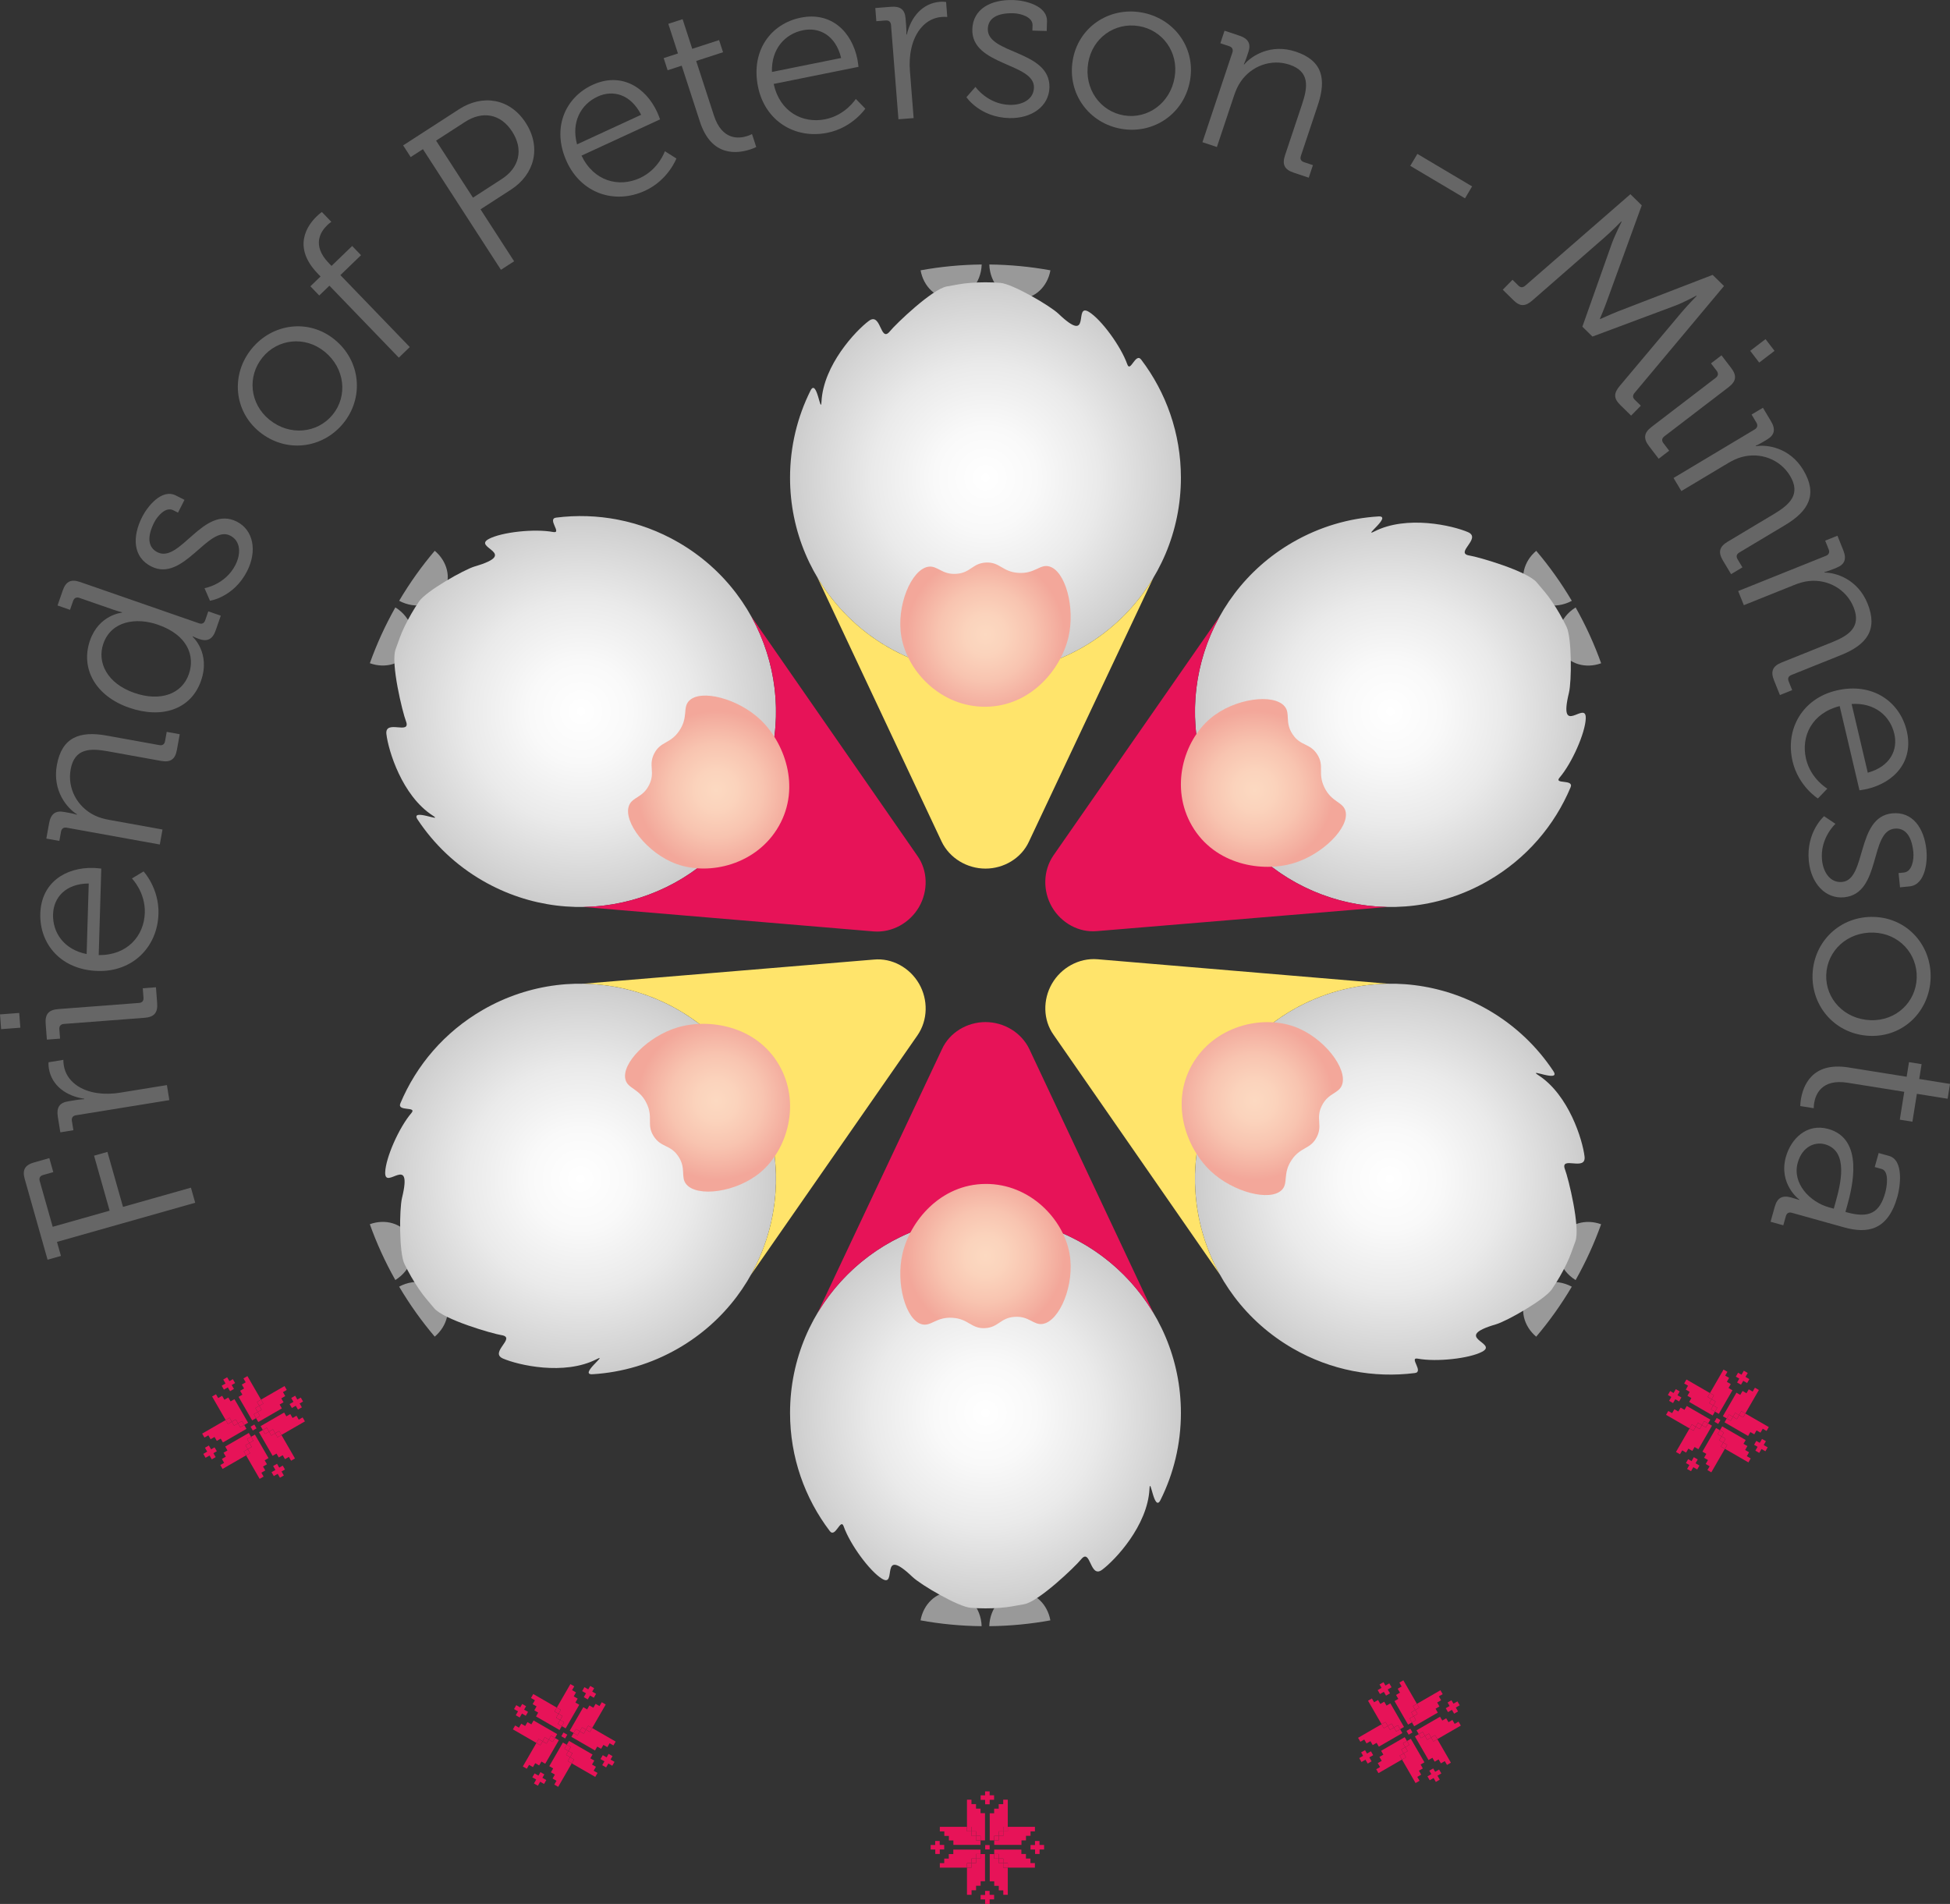 <?xml version="1.0" encoding="UTF-8"?>
<svg id="uuid-03c0290f-f448-4e51-b514-74bc0cca0bc2" data-name="Layer 1" xmlns="http://www.w3.org/2000/svg" xmlns:xlink="http://www.w3.org/1999/xlink" viewBox="0 0 2727.15 2662.72">
  <rect x="0" y="0" width="2727.15" height="2662.72" fill="#333333" stroke="none"/>
  <defs>
    <style>
      .uuid-cc94a018-28df-4e82-8945-90dd530595bf {
        fill: url(#uuid-8d2713c2-ab5f-430d-bcfd-ba3ec9618678);
      }

      .uuid-cc94a018-28df-4e82-8945-90dd530595bf, .uuid-90dfa991-96e8-44e1-a8b0-8acdfbf9a247, .uuid-0d00060c-df98-45e0-8032-31def0ac4688, .uuid-2187b7f4-b8c0-41c7-8a5d-5d9f1c86fbde, .uuid-80cd7eeb-0fc5-4b65-afe3-15e97c5a2355, .uuid-c0311e2f-f670-415a-9f23-7fdc69782837, .uuid-0b23f7bd-8b4a-4bc8-b6a7-91005eab3ec1, .uuid-ce24a2b0-c36d-47e0-9a52-6adc87f05590, .uuid-24256f49-66c9-4a37-8d32-1183cb08412c, .uuid-862f0e0c-99e9-4f12-8aea-07d64423c473, .uuid-01afd3c5-dd27-430d-a6c0-948396af4b8a, .uuid-217f63ca-c062-432d-a894-284e355e7c86, .uuid-03048ebd-8d42-49c6-adca-7b8a6d80ff1a, .uuid-61abfb70-b65c-4949-9f85-e8b9f155773d, .uuid-51af41cd-3918-4cfb-8494-7d8087910018, .uuid-216659fc-9a54-4a89-a8fc-5a66cd430426 {
        stroke-width: 0px;
      }

      .uuid-90dfa991-96e8-44e1-a8b0-8acdfbf9a247 {
        fill: url(#uuid-4d30b0df-8aa3-406a-ac57-8de9e3962981);
      }

      .uuid-0d00060c-df98-45e0-8032-31def0ac4688 {
        fill: url(#uuid-f882d246-7541-4eeb-9c84-ff607d8437eb);
      }

      .uuid-2187b7f4-b8c0-41c7-8a5d-5d9f1c86fbde {
        fill: url(#uuid-6135ba1e-f23f-4489-8117-aebd2726abe9);
      }

      .uuid-80cd7eeb-0fc5-4b65-afe3-15e97c5a2355 {
        fill: url(#uuid-e832c4f7-7015-4ad8-b419-04d5d8a1a988);
      }

      .uuid-c0311e2f-f670-415a-9f23-7fdc69782837 {
        fill: url(#uuid-528cdf18-7860-48a3-b202-920ab0ad363d);
      }

      .uuid-0b23f7bd-8b4a-4bc8-b6a7-91005eab3ec1 {
        fill: url(#uuid-f6eb5cfc-c0b2-4d8a-a4fa-a966f7e59694);
      }

      .uuid-ce24a2b0-c36d-47e0-9a52-6adc87f05590 {
        fill: url(#uuid-65b37f98-a1cc-47e1-8d82-852598d5206e);
      }

      .uuid-24256f49-66c9-4a37-8d32-1183cb08412c {
        fill: url(#uuid-4a194674-7b35-4ca5-b5d4-3226f5d94189);
      }

      .uuid-862f0e0c-99e9-4f12-8aea-07d64423c473 {
        fill: url(#uuid-9e0acf91-93ae-4307-b8cb-3d93b056d128);
      }

      .uuid-01afd3c5-dd27-430d-a6c0-948396af4b8a {
        fill: url(#uuid-75f5129e-c3a0-4051-a60c-1c4776c47912);
      }

      .uuid-217f63ca-c062-432d-a894-284e355e7c86 {
        fill: url(#uuid-b26922cd-35ca-48c5-a30f-d400e3ec4bd0);
      }

      .uuid-03048ebd-8d42-49c6-adca-7b8a6d80ff1a {
        fill: #666;
      }

      .uuid-61abfb70-b65c-4949-9f85-e8b9f155773d {
        fill: #999;
      }

      .uuid-51af41cd-3918-4cfb-8494-7d8087910018 {
        fill: #ffe46b;
      }

      .uuid-216659fc-9a54-4a89-a8fc-5a66cd430426 {
        fill: #e71358;
      }
    </style>
    <radialGradient id="uuid-4a194674-7b35-4ca5-b5d4-3226f5d94189" cx="1378.23" cy="1976.02" fx="1378.23" fy="1976.02" r="273.32" gradientUnits="userSpaceOnUse">
      <stop offset="0" stop-color="#fff"/>
      <stop offset=".26" stop-color="#f9f9f9"/>
      <stop offset=".58" stop-color="#eaeaea"/>
      <stop offset=".94" stop-color="#d1d1d1"/>
      <stop offset="1" stop-color="#ccc"/>
    </radialGradient>
    <radialGradient id="uuid-6135ba1e-f23f-4489-8117-aebd2726abe9" cx="1378.23" cy="1756.6" fx="1378.23" fy="1756.6" r="110.38" gradientUnits="userSpaceOnUse">
      <stop offset="0" stop-color="#fcd9c1"/>
      <stop offset=".26" stop-color="#fbd3bc"/>
      <stop offset=".59" stop-color="#f8c4b0"/>
      <stop offset=".95" stop-color="#f3ab9d"/>
      <stop offset="1" stop-color="#f3a79a"/>
    </radialGradient>
    <radialGradient id="uuid-e832c4f7-7015-4ad8-b419-04d5d8a1a988" cx="1378.23" cy="668.13" fx="1378.23" fy="668.13" r="273.32" xlink:href="#uuid-4a194674-7b35-4ca5-b5d4-3226f5d94189"/>
    <radialGradient id="uuid-75f5129e-c3a0-4051-a60c-1c4776c47912" cx="1378.23" cy="1745.33" fx="1378.23" fy="1745.33" r="110.38" gradientTransform="translate(2756.46 2632.88) rotate(-180)" xlink:href="#uuid-6135ba1e-f23f-4489-8117-aebd2726abe9"/>
    <radialGradient id="uuid-b26922cd-35ca-48c5-a30f-d400e3ec4bd0" cx="1944.49" cy="995.33" fx="1944.49" fy="995.33" r="273.21" xlink:href="#uuid-4a194674-7b35-4ca5-b5d4-3226f5d94189"/>
    <radialGradient id="uuid-8d2713c2-ab5f-430d-bcfd-ba3ec9618678" cx="1373.35" cy="1748.15" fx="1373.35" fy="1748.15" r="110.38" gradientTransform="translate(927.28 3168.24) rotate(-120)" xlink:href="#uuid-6135ba1e-f23f-4489-8117-aebd2726abe9"/>
    <radialGradient id="uuid-9e0acf91-93ae-4307-b8cb-3d93b056d128" cx="812.77" cy="995.1" fx="812.77" fy="995.1" r="272.93" xlink:href="#uuid-4a194674-7b35-4ca5-b5d4-3226f5d94189"/>
    <radialGradient id="uuid-528cdf18-7860-48a3-b202-920ab0ad363d" cx="1383.11" cy="1748.15" fx="1383.11" fy="1748.15" r="110.38" gradientTransform="translate(3207.42 781.08) rotate(120)" xlink:href="#uuid-6135ba1e-f23f-4489-8117-aebd2726abe9"/>
    <radialGradient id="uuid-65b37f98-a1cc-47e1-8d82-852598d5206e" cx="811.98" cy="1648.82" fx="811.98" fy="1648.82" r="273.21" xlink:href="#uuid-4a194674-7b35-4ca5-b5d4-3226f5d94189"/>
    <radialGradient id="uuid-4d30b0df-8aa3-406a-ac57-8de9e3962981" cx="1383.11" cy="1753.79" fx="1383.11" fy="1753.79" r="110.38" gradientTransform="translate(1829.19 -535.36) rotate(60)" xlink:href="#uuid-6135ba1e-f23f-4489-8117-aebd2726abe9"/>
    <radialGradient id="uuid-f6eb5cfc-c0b2-4d8a-a4fa-a966f7e59694" cx="1943.7" cy="1649.05" fx="1943.7" fy="1649.05" r="272.93" xlink:href="#uuid-4a194674-7b35-4ca5-b5d4-3226f5d94189"/>
    <radialGradient id="uuid-f882d246-7541-4eeb-9c84-ff607d8437eb" cx="1373.35" cy="1753.79" fx="1373.35" fy="1753.79" r="110.38" gradientTransform="translate(-450.95 1851.8) rotate(-60)" xlink:href="#uuid-6135ba1e-f23f-4489-8117-aebd2726abe9"/>
  </defs>
  <g>
    <path class="uuid-03048ebd-8d42-49c6-adca-7b8a6d80ff1a" d="M79.69,1736.85l5.55,19.6-18.7,5.29-31.94-112.8c-3.67-12.97.3-19.63,13.27-23.31l21.11-5.98,5.55,19.6-14.18,4.01c-4.52,1.28-5.95,4.29-4.76,8.51l18.11,63.94,79.62-22.55-21.78-76.91,18.7-5.29,21.78,76.91,95.01-26.9,5.98,21.11-193.33,54.74Z"/>
    <path class="uuid-03048ebd-8d42-49c6-adca-7b8a6d80ff1a" d="M106.24,1559.72c-4.33.7-6.41,3.58-5.7,7.91l2.11,13-18.26,2.96-3.51-21.66c-2.11-13,2.2-19.73,14.58-21.73l10.52-1.71c6.5-1.05,11.86-1.29,11.86-1.29l-.1-.62c-24.72-3.61-45.48-18.03-49.44-42.47-.7-4.33-.43-8.5-.43-8.5l20.73-3.36s-.02,3.81.64,7.84c3.56,21.97,23.55,35.56,47.55,38.65,10.4,1.49,21.12,1.02,31.03-.58l65.6-10.64,3.41,21.04-130.57,21.17Z"/>
    <path class="uuid-03048ebd-8d42-49c6-adca-7b8a6d80ff1a" d="M1.57,1439.3l-1.57-20.63,26.88-2.04,1.57,20.63-26.88,2.04ZM89.35,1432c-4.38.33-6.69,3.02-6.35,7.4l1,13.13-18.44,1.4-1.69-22.19c-1.02-13.44,4.18-19.49,17.62-20.52l112.83-8.58c4.69-.36,6.69-3.02,6.35-7.4l-1-13.13,18.44-1.4,1.69,22.19c1.02,13.44-4.18,19.49-17.62,20.52l-112.83,8.58Z"/>
    <path class="uuid-03048ebd-8d42-49c6-adca-7b8a6d80ff1a" d="M56.36,1277.77c1.29-43.55,35.49-65.12,74.65-63.96,3.76.11,10.63.94,10.63.94l-3.59,120.94c39.81.55,63.51-26.65,64.48-59.24.85-28.83-18.02-47.89-18.02-47.89l16.29-9.87s21.88,23.54,20.82,59.26c-1.38,46.69-36.28,81.4-84.85,79.96-51.7-1.53-81.67-37.86-80.41-80.16ZM124.09,1235.56c-32.62.29-49.2,19.87-49.88,43.05-.77,26.01,15.47,49.38,46.96,55.65l2.93-98.7Z"/>
    <path class="uuid-03048ebd-8d42-49c6-adca-7b8a6d80ff1a" d="M93.35,1157.54c-4.32-.78-7.23,1.24-8.01,5.56l-2.34,12.96-18.2-3.29,3.9-21.59c2.34-12.96,8.95-17.81,20.67-15.7l7.09,1.28c6.17,1.11,10.99,2.62,10.99,2.62l.11-.62c-13.19-8.12-34.6-32.37-28.03-68.77,6.97-38.56,31.32-48.17,69.57-41.26l73.72,13.32c4.63.84,7.23-1.24,8.01-5.56l2.34-12.96,18.2,3.29-3.96,21.9c-2.4,13.26-8.95,17.81-22.22,15.42l-74.34-13.43c-24.37-4.4-46.63-4.6-52.04,25.32-4.79,26.53,9.28,52.64,33.6,64.37,6.14,3.02,13.13,4.92,20.53,6.26l74.34,13.43-3.79,20.98-130.18-23.52Z"/>
    <path class="uuid-03048ebd-8d42-49c6-adca-7b8a6d80ff1a" d="M125.85,895.73c12.54-36.13,44.7-38.9,44.7-38.9l.21-.59s-5.24-1.16-11.46-3.32l-48.27-16.76c-4.15-1.44-7.34.11-8.78,4.25l-4.32,12.44-17.47-6.07,7.3-21.02c4.42-12.73,11.6-16.21,24.34-11.79l166.12,57.69c4.44,1.54,7.34-.11,8.78-4.25l4.32-12.44,17.47,6.07-7.2,20.73c-4.32,12.44-11.8,15.81-22.75,12.01-5.63-1.95-9.27-3.88-9.27-3.88l-.21.59s25.4,22.42,11.82,61.51c-13.88,39.98-54.5,53.74-100.69,37.7-47.08-16.35-68.21-54.88-54.64-93.97ZM220.79,873.62c-30.2-10.49-65.16-5.37-76.27,26.61-9.15,26.35,5.55,55.68,43.16,68.74,36.72,12.75,66.79,1.63,76.46-26.21,8.64-24.87-1.01-54.44-43.35-69.14Z"/>
    <path class="uuid-03048ebd-8d42-49c6-adca-7b8a6d80ff1a" d="M286.04,822.6s29.19-4.88,43.23-32.55c7.94-15.65,7.48-33.46-7.33-40.98-30.75-15.6-65.15,66.07-110.44,43.1-25.44-12.9-26.96-41.09-12.64-69.33,7.23-14.26,27.29-39.94,47.14-29.87l12.02,6.1-9.08,17.89-6.71-3.4c-10.34-5.25-21.91,7.86-26.59,17.09-9.93,19.57-9.17,34.71,4.53,41.66,31.59,16.02,64.31-66.5,110.99-42.82,23.48,11.91,28.64,41.24,14.46,69.2-18.58,36.62-51.97,41.48-51.97,41.48l-7.61-17.57Z"/>
    <path class="uuid-03048ebd-8d42-49c6-adca-7b8a6d80ff1a" d="M351.84,487.88c29.09-35.74,79.86-42.51,116.09-13.02,36.95,30.08,41.12,81.57,12.23,117.06-29.09,35.74-80.35,42.11-117.3,12.03-36.22-29.48-39.91-80.58-11.02-116.07ZM465.33,579.84c21.17-26.01,17.19-64.82-11.25-87.97-27.72-22.56-65.79-17.98-86.97,8.03-21.37,26.26-18.12,64.47,9.6,87.03,28.44,23.15,67.25,19.17,88.62-7.09Z"/>
    <path class="uuid-03048ebd-8d42-49c6-adca-7b8a6d80ff1a" d="M460.7,399.55l-14.21,13.71-12.4-12.86,14.21-13.71-3.92-4.06c-36.12-37.45-14.29-67.65-1.66-79.84,4.29-4.13,7.43-6.29,7.43-6.29l13.27,13.76s-2.47,1.51-5.85,4.77c-8.57,8.27-22.22,27.53,2.15,52.8l3.92,4.06,28.88-27.85,12.4,12.86-28.88,27.85,97.05,100.63-15.34,14.8-97.04-100.63Z"/>
    <path class="uuid-03048ebd-8d42-49c6-adca-7b8a6d80ff1a" d="M591.47,208.6l-17.11,11.06-10.55-16.32,78.17-50.55c32.9-21.28,71.07-15.35,93.2,18.87,22.3,34.48,12.38,72.25-20.52,93.53l-42.64,27.57,46.98,72.65-18.42,11.91-109.11-168.72ZM701.74,250.39c24.48-15.83,30.83-41.22,14.49-66.48-16.17-25.01-41.59-29.1-65.8-13.44l-40.54,26.21,51.57,79.75,40.27-26.04Z"/>
    <path class="uuid-03048ebd-8d42-49c6-adca-7b8a6d80ff1a" d="M828.7,118.7c39.56-18.25,74.11,2.74,90.52,38.32,1.58,3.42,3.9,9.94,3.9,9.94l-109.86,50.69c17.25,35.88,52.17,44.97,81.77,31.31,26.19-12.08,34.84-37.48,34.84-37.48l16.09,10.18s-11.32,30.08-43.77,45.05c-42.41,19.57-89.04,3.8-109.4-40.31-21.67-46.96-2.51-89.98,35.91-107.71ZM896.67,160.52c-14.8-29.08-39.71-35.19-60.77-25.47-23.62,10.9-37.31,35.86-28.88,66.84l89.66-41.37Z"/>
    <path class="uuid-03048ebd-8d42-49c6-adca-7b8a6d80ff1a" d="M953.37,91.85l-19.67,6.4-5.53-16.99,19.97-6.49-13.47-41.44,19.97-6.5,13.47,41.44,37.56-12.21,5.53,16.99-37.56,12.21,24.82,76.31c11.44,35.18,35.25,32.38,46.58,28.69,4.17-1.36,6.66-2.83,6.66-2.83l5.91,18.18s-3.38,1.76-8.45,3.41c-17.29,5.62-54.01,11.3-70.29-38.78l-25.49-78.4Z"/>
    <path class="uuid-03048ebd-8d42-49c6-adca-7b8a6d80ff1a" d="M1119.93,24.69c42.71-8.61,71.46,19.81,79.2,58.22.74,3.69,1.49,10.57,1.49,10.57l-118.61,23.9c8.48,38.9,40.35,55.82,72.3,49.38,28.27-5.7,42.56-28.4,42.56-28.4l13.3,13.63s-17.97,26.64-53,33.7c-45.78,9.23-87.5-16.9-97.1-64.53-10.22-50.7,18.38-88.12,59.86-96.48ZM1176.38,81.11c-7.67-31.71-30.49-43.42-53.23-38.84-25.5,5.14-44.59,26.25-43.56,58.34l96.79-19.5Z"/>
    <path class="uuid-03048ebd-8d42-49c6-adca-7b8a6d80ff1a" d="M1246.13,34.96c-.34-4.38-3.04-6.68-7.42-6.33l-13.12,1.03-1.45-18.44,21.88-1.72c13.12-1.03,19.48,3.81,20.46,16.31l.83,10.62c.52,6.56.31,11.92.31,11.92l.62-.05c5.63-24.34,21.71-43.84,46.4-45.78,4.38-.34,8.51.27,8.51.27l1.65,20.94s-3.8-.33-7.86-.01c-22.19,1.74-37.37,20.55-42.43,44.21-2.34,10.25-2.75,20.97-1.97,30.97l5.21,66.25-21.25,1.67-10.37-131.88Z"/>
    <path class="uuid-03048ebd-8d42-49c6-adca-7b8a6d80ff1a" d="M1364.21,121.51s16.89,24.3,47.91,25.15c17.55.48,33.45-7.55,33.9-24.16.95-34.47-87.59-30.63-86.19-81.39.78-28.51,25.61-41.94,57.26-41.07,15.98.44,47.77,7.58,47.16,29.83l-.37,13.47-20.05-.55.21-7.52c.32-11.59-16.48-16.45-26.82-16.73-21.93-.6-35.3,6.56-35.72,21.91-.97,35.41,87.61,29.69,86.18,82.02-.72,26.32-25.03,43.53-56.36,42.67-41.05-1.13-59.72-29.23-59.72-29.23l12.62-14.39Z"/>
    <path class="uuid-03048ebd-8d42-49c6-adca-7b8a6d80ff1a" d="M1595.55,17.26c45.46,7.52,76.53,48.25,68.9,94.33-7.78,47.01-50.41,76.17-95.56,68.7-45.46-7.52-76.43-48.87-68.65-95.87,7.63-46.08,50.16-74.62,95.31-67.15ZM1572.01,161.42c33.09,5.48,64.81-17.23,70.79-53.42,5.83-35.25-17.03-66.04-50.12-71.52-33.4-5.53-64.96,16.26-70.8,51.51-5.99,36.18,16.72,67.9,50.12,73.43Z"/>
    <path class="uuid-03048ebd-8d42-49c6-adca-7b8a6d80ff1a" d="M1723.56,73.38c1.39-4.16-.2-7.34-4.36-8.73l-12.49-4.17,5.86-17.54,20.81,6.95c12.49,4.17,16.35,11.41,12.58,22.71l-2.28,6.84c-1.99,5.95-4.17,10.51-4.17,10.51l.59.2c9.92-11.89,36.99-29.62,72.07-17.91,37.17,12.41,43.2,37.89,30.89,74.75l-23.72,71.06c-1.49,4.46.2,7.34,4.36,8.73l12.49,4.17-5.86,17.54-21.11-7.05c-12.79-4.27-16.35-11.41-12.08-24.19l23.92-71.66c7.84-23.49,11.22-45.49-17.62-55.12-25.57-8.54-53.43,1.66-68.51,24.06-3.87,5.65-6.75,12.29-9.13,19.42l-23.92,71.66-20.22-6.75,41.89-125.47Z"/>
    <path class="uuid-03048ebd-8d42-49c6-adca-7b8a6d80ff1a" d="M1982.24,215.23l76.55,45.45-9.92,16.71-76.55-45.45,9.92-16.71Z"/>
    <path class="uuid-03048ebd-8d42-49c6-adca-7b8a6d80ff1a" d="M2115.3,391.31l8.28,8.12c3.13,3.07,6.24,3.04,9.75-.09l146.84-127.76,15.89,15.59-48.16,132.35c-4.1,11.79-10.39,26.26-10.39,26.26l.45.44s14.35-6.57,25.83-11.11l131.4-50.69,15.89,15.58-124.91,149.27c-3.07,3.58-3.04,6.68.09,9.75l8.5,8.34-13.61,13.87-15.22-14.93c-9.62-9.44-9.03-16.76-.26-27.04l86.35-102.79c7.67-9.16,20.84-22.59,20.84-22.59l-.45-.44s-17.86,9.7-29.57,14.03l-115.74,43.23-14.1-13.83,41.22-116.33c4.1-11.34,13.67-30.5,13.67-30.5l-.45-.44s-13.61,13.87-22.62,21.72l-101.12,88.31c-10.11,8.96-17.42,9.7-27.04.26l-14.99-14.71,13.61-13.87Z"/>
    <path class="uuid-03048ebd-8d42-49c6-adca-7b8a6d80ff1a" d="M2399.59,528.3c3.49-2.67,3.95-6.18,1.29-9.67l-8-10.45,14.69-11.24,13.53,17.67c8.19,10.7,7.14,18.61-3.56,26.81l-89.86,68.78c-3.73,2.86-3.95,6.18-1.28,9.67l8,10.45-14.69,11.24-13.53-17.67c-8.19-10.7-7.14-18.61,3.56-26.81l89.86-68.78ZM2469.16,474.27l12.57,16.43-21.41,16.38-12.57-16.43,21.41-16.38Z"/>
    <path class="uuid-03048ebd-8d42-49c6-adca-7b8a6d80ff1a" d="M2454.03,600.53c3.77-2.25,4.63-5.69,2.38-9.46l-6.76-11.3,15.87-9.5,11.27,18.83c6.76,11.3,4.98,19.31-5.25,25.42l-6.19,3.7c-5.38,3.22-10.01,5.26-10.01,5.26l.32.54c15.27-2.56,47.36,1.62,66.35,33.36,20.12,33.62,8.1,56.89-25.25,76.85l-64.29,38.47c-4.04,2.41-4.63,5.69-2.38,9.46l6.76,11.3-15.87,9.5-11.43-19.1c-6.92-11.57-4.98-19.31,6.59-26.23l64.83-38.79c21.25-12.72,38.15-27.21,22.54-53.3-13.84-23.13-41.62-33.54-67.65-26.37-6.61,1.77-13.12,4.93-19.58,8.79l-64.83,38.79-10.94-18.29,113.52-67.92Z"/>
    <path class="uuid-03048ebd-8d42-49c6-adca-7b8a6d80ff1a" d="M2553.67,777.31c4.07-1.63,5.46-4.9,3.83-8.97l-4.91-12.22,17.16-6.89,8.17,20.36c4.91,12.22,1.89,19.85-9.17,24.29l-6.69,2.69c-5.82,2.34-10.71,3.62-10.71,3.62l.23.58c15.48-.14,46.52,9.02,60.3,43.35,14.6,36.36-.92,57.45-36.99,71.94l-69.52,27.91c-4.36,1.75-5.46,4.9-3.83,8.97l4.91,12.22-17.16,6.89-8.29-20.65c-5.02-12.51-1.89-19.85,10.62-24.87l70.1-28.15c22.98-9.23,41.94-20.89,30.61-49.11-10.04-25.02-35.85-39.65-62.68-36.65-6.81.71-13.73,2.81-20.71,5.61l-70.11,28.15-7.94-19.78,122.76-49.29Z"/>
    <path class="uuid-03048ebd-8d42-49c6-adca-7b8a6d80ff1a" d="M2666.72,1022.4c9.98,42.41-17.5,72.06-55.64,81.03-3.66.86-10.52,1.83-10.52,1.83l-27.71-117.78c-38.61,9.73-54.49,42.12-47.03,73.86,6.6,28.07,29.76,41.62,29.76,41.62l-13.19,13.73s-27.21-17.11-35.39-51.89c-10.69-45.46,14.08-88,61.37-99.13,50.35-11.84,88.67,15.53,98.35,56.72ZM2612.16,1080.64c31.45-8.69,42.41-31.87,37.1-54.45-5.96-25.33-27.67-43.72-59.71-41.66l22.61,96.12Z"/>
    <path class="uuid-03048ebd-8d42-49c6-adca-7b8a6d80ff1a" d="M2566.97,1152.14s-21.93,19.87-18.8,50.74c1.77,17.46,11.77,32.2,28.3,30.53,34.3-3.48,19.15-90.79,69.67-95.91,28.38-2.88,44.88,20.03,48.07,51.52,1.61,15.9-1.4,48.35-23.54,50.59l-13.41,1.36-2.02-19.96,7.48-.76c11.54-1.17,14.2-18.45,13.15-28.74-2.21-21.83-11.03-34.17-26.31-32.62-35.24,3.57-18.22,90.7-70.3,95.98-26.2,2.66-46.38-19.24-49.54-50.43-4.14-40.85,21.34-62.97,21.34-62.97l15.89,10.68Z"/>
    <path class="uuid-03048ebd-8d42-49c6-adca-7b8a6d80ff1a" d="M2700.04,1368.17c-1.58,46.05-37.95,82.13-84.63,80.52-47.62-1.64-82.05-40.15-80.48-85.88,1.58-46.05,38.58-82.1,86.2-80.47,46.68,1.6,80.48,40.09,78.91,85.83ZM2554.04,1363.46c-1.15,33.52,25.47,62.04,62.12,63.3,35.71,1.23,63.29-25.42,64.44-58.95,1.16-33.83-24.52-62.32-60.23-63.55-36.65-1.26-65.17,25.36-66.33,59.19Z"/>
    <path class="uuid-03048ebd-8d42-49c6-adca-7b8a6d80ff1a" d="M2666.53,1505.86l3.26-20.43,17.64,2.82-3.31,20.74,43.03,6.88-3.31,20.74-43.03-6.88-6.23,39-17.64-2.82,6.23-39-79.24-12.66c-36.53-5.84-44.88,16.64-46.76,28.4-.69,4.33-.52,7.22-.52,7.22l-18.88-3.02s-.03-3.81.82-9.08c2.87-17.95,14.54-53.23,66.54-44.92l81.41,13.01Z"/>
    <path class="uuid-03048ebd-8d42-49c6-adca-7b8a6d80ff1a" d="M2583.29,1686.46l-2.36,8.45,1.81.51c31.7,8.85,46.08.5,53.83-27.28,2.11-7.55,6.15-30.18-5.02-33.3l-9.66-2.7,5.48-19.62,14.49,4.05c21.13,5.9,15.55,43.4,11.84,56.68-13.4,48-42.27,52.31-74.88,43.21l-72.76-20.32c-4.53-1.26-7.32.56-8.5,4.79l-3.54,12.68-17.81-4.97,5.82-20.83c3.62-12.98,10.79-16.51,23.17-13.06,6.64,1.85,11.09,3.42,11.09,3.42l.17-.6c-.08.3-29.45-21.57-18.83-59.61,7.08-25.36,29.21-47.5,59.4-39.07,50.42,14.08,33.6,81.31,26.26,107.57ZM2514.2,1626.16c-8.09,28.98,17.21,54.92,43.47,62.26l6.94,1.94,2.44-8.76c6.66-23.85,19.38-71.72-14.74-81.25-14.19-3.96-31.8,3.16-38.12,25.81Z"/>
  </g>
  <g>
    <g>
      <path class="uuid-61abfb70-b65c-4949-9f85-e8b9f155773d" d="M1329.75,2226.57c-20.9,0-38.33,16.98-42.33,39.54,27.75,5.07,56.3,7.84,85.44,8.14-.8-26.48-19.77-47.68-43.11-47.68Z"/>
      <path class="uuid-61abfb70-b65c-4949-9f85-e8b9f155773d" d="M1426.64,2226.57c20.9,0,38.33,16.98,42.33,39.54-27.75,5.07-56.3,7.84-85.44,8.14.8-26.48,19.77-47.68,43.11-47.68Z"/>
    </g>
    <g>
      <path class="uuid-61abfb70-b65c-4949-9f85-e8b9f155773d" d="M2183.85,910.7c10.45,18.1,33.87,24.7,55.41,16.89-9.49-26.57-21.36-52.67-35.67-78.06-22.53,13.93-31.41,40.96-19.74,61.18Z"/>
      <path class="uuid-61abfb70-b65c-4949-9f85-e8b9f155773d" d="M2135.4,826.79c-10.45-18.1-4.46-41.69,13.08-56.43,18.27,21.5,34.94,44.84,49.77,69.92-23.33,12.55-51.18,6.72-62.85-13.5Z"/>
    </g>
    <g>
      <path class="uuid-61abfb70-b65c-4949-9f85-e8b9f155773d" d="M1426.71,417.58c20.9,0,38.33-16.98,42.33-39.54-27.75-5.07-56.3-7.84-85.44-8.14.8,26.48,19.77,47.68,43.11,47.68Z"/>
      <path class="uuid-61abfb70-b65c-4949-9f85-e8b9f155773d" d="M1329.82,417.58c-20.9,0-38.33-16.98-42.33-39.54,27.75-5.07,56.3-7.84,85.44-8.14-.8,26.48-19.77,47.68-43.11,47.68Z"/>
    </g>
    <g>
      <path class="uuid-61abfb70-b65c-4949-9f85-e8b9f155773d" d="M621.1,826.72c10.45-18.1,4.46-41.69-13.08-56.43-18.27,21.5-34.94,44.84-49.77,69.92,23.33,12.55,51.18,6.72,62.85-13.5Z"/>
      <path class="uuid-61abfb70-b65c-4949-9f85-e8b9f155773d" d="M572.65,910.63c-10.45,18.1-33.87,24.7-55.41,16.89,9.49-26.57,21.36-52.67,35.67-78.06,22.53,13.93,31.41,40.96,19.74,61.18Z"/>
    </g>
    <g>
      <path class="uuid-61abfb70-b65c-4949-9f85-e8b9f155773d" d="M572.62,1728.97c-10.45-18.1-33.87-24.7-55.41-16.89,9.49,26.57,21.36,52.67,35.67,78.06,22.53-13.93,31.41-40.96,19.74-61.18Z"/>
      <path class="uuid-61abfb70-b65c-4949-9f85-e8b9f155773d" d="M621.06,1812.88c10.45,18.1,4.46,41.69-13.08,56.43-18.27-21.5-34.94-44.84-49.77-69.92,23.33-12.55,51.18-6.72,62.85,13.5Z"/>
    </g>
    <g>
      <path class="uuid-61abfb70-b65c-4949-9f85-e8b9f155773d" d="M2135.36,1812.95c-10.45,18.1-4.46,41.69,13.08,56.43,18.27-21.5,34.94-44.84,49.77-69.92-23.33-12.55-51.18-6.72-62.85,13.5Z"/>
      <path class="uuid-61abfb70-b65c-4949-9f85-e8b9f155773d" d="M2183.81,1729.04c10.45-18.1,33.87-24.7,55.41-16.89-9.49,26.57-21.36,52.67-35.67,78.06-22.53-13.93-31.41-40.96-19.74-61.18Z"/>
    </g>
  </g>
  <g>
    <g>
      <path class="uuid-24256f49-66c9-4a37-8d32-1183cb08412c" d="M1651.55,1976.02c0-150.95-122.37-273.32-273.32-273.32s-273.32,122.37-273.32,273.32c0,62.08,20.7,119.33,55.57,165.22,7.86,10.34,15.1-18.81,19.42-6.59,9.04,25.53,36.29,62.43,53.37,73.13,22.76,14.27-4.92-48.05,42.91-2.38,11.7,11.17,64.3,41.91,81.44,43.18,6.8.51,13.67.77,20.61.77s13.24-.24,19.77-.7c14.57-1.04,20.13-2.76,34.16-5.08,20.17-3.33,71.6-52.63,79.66-62.63,13.85-17.21,12.07,27.43,29.55,14.41,18.35-13.68,63.54-61.75,66.2-112.81,1.03-19.78,6.43,33.28,15.36,15.39,18.31-36.7,28.62-78.09,28.62-121.89Z"/>
      <path class="uuid-216659fc-9a54-4a89-a8fc-5a66cd430426" d="M1378.23,1702.71c99.99,0,187.4,53.72,235.05,133.85l-173.66-369.26c-11.21-23.49-35.76-37.9-61.39-37.9s-50.18,14.41-60.86,37.9l-173.87,368.72c47.72-79.83,134.97-133.3,234.73-133.3Z"/>
      <path id="uuid-cb66598a-36db-488b-ba6d-a212c4a4c6ac" data-name="nose" class="uuid-2187b7f4-b8c0-41c7-8a5d-5d9f1c86fbde" d="M1495.77,1753.08c7.8,43.57-13.93,94.73-37.52,98.46-12.89,2.04-18.88-11.27-39.25-9.92-20.13,1.33-22.45,14.88-41.5,15.79-19.43.93-22.68-12.89-45.11-14.44-23.31-1.6-30.19,12.6-43.31,9.02-22.52-6.15-36.57-57.37-26.89-98.91,10.42-44.72,52.7-97.01,116.21-97.33,61.99-.31,108.73,49.06,117.37,97.33Z"/>
    </g>
    <g>
      <path class="uuid-80cd7eeb-0fc5-4b65-afe3-15e97c5a2355" d="M1104.91,668.13c0,150.95,122.37,273.32,273.32,273.32,150.95,0,273.32-122.37,273.32-273.32,0-62.08-20.7-119.33-55.57-165.22-7.86-10.34-15.1,18.81-19.42,6.59-9.04-25.53-36.29-62.43-53.37-73.13-22.76-14.27,4.92,48.05-42.91,2.38-11.7-11.17-64.3-41.91-81.44-43.18-6.8-.51-13.67-.77-20.61-.77-6.65,0-13.24.24-19.77.7-14.57,1.04-20.13,2.76-34.16,5.08-20.17,3.33-71.6,52.63-79.66,62.63-13.85,17.21-12.07-27.43-29.55-14.41-18.35,13.68-63.54,61.75-66.2,112.81-1.03,19.78-6.43-33.28-15.36-15.39-18.31,36.7-28.62,78.09-28.62,121.89Z"/>
      <path class="uuid-51af41cd-3918-4cfb-8494-7d8087910018" d="M1378.23,941.45c-99.99,0-187.4-53.72-235.05-133.85l173.66,369.26c11.21,23.49,35.76,37.9,61.39,37.9,25.63,0,50.18-14.41,60.86-37.9l173.87-368.72c-47.72,79.83-134.97,133.3-234.73,133.3Z"/>
      <path id="uuid-47cae97a-3e34-47d0-89fb-8d436e3d3c30" data-name="nose" class="uuid-01afd3c5-dd27-430d-a6c0-948396af4b8a" d="M1260.7,891.07c-7.8-43.57,13.93-94.73,37.52-98.46,12.89-2.04,18.88,11.27,39.25,9.92,20.13-1.33,22.45-14.88,41.5-15.79,19.43-.93,22.68,12.89,45.11,14.44,23.31,1.6,30.19-12.6,43.31-9.02,22.52,6.15,36.57,57.37,26.89,98.91-10.42,44.72-52.7,97.01-116.21,97.33-61.99.31-108.73-49.06-117.37-97.33Z"/>
    </g>
    <g>
      <path class="uuid-217f63ca-c062-432d-a894-284e355e7c86" d="M1807.91,758.4c-130.73,75.47-175.52,242.63-100.04,373.36,75.47,130.72,242.63,175.52,373.36,100.04,53.76-31.04,92.99-77.59,115.3-130.73,5.02-11.97-23.84-3.67-15.42-13.53,17.59-20.6,35.92-62.64,36.65-82.78.98-26.85-39.15,28.29-23.52-35.97,3.82-15.72,4.14-76.64-3.32-92.12-2.96-6.14-6.17-12.22-9.64-18.23-3.32-5.76-6.83-11.35-10.5-16.77-8.19-12.1-12.46-16.05-21.48-27.05-12.97-15.81-81.38-35.69-94.07-37.67-21.83-3.39,17.72-24.17-2.3-32.79-21.02-9.06-85.24-24.15-130.8-.92-17.65,9,25.61-22.21,5.65-21-40.94,2.49-81.93,14.26-119.87,36.16Z"/>
      <path class="uuid-216659fc-9a54-4a89-a8fc-5a66cd430426" d="M1707.87,1131.76c-50-86.59-47.17-189.15-1.61-270.48l-232.96,335.02c-14.74,21.45-14.95,49.92-2.13,72.11,12.81,22.19,37.57,36.25,63.25,33.75l406.26-33.78c-92.99-1.41-182.93-50.23-232.81-136.63Z"/>
      <path id="uuid-00e7daa8-ee33-4c41-a49d-8860c7f8fb5c" data-name="nose" class="uuid-cc94a018-28df-4e82-8945-90dd530595bf" d="M1692.73,1004.78c33.83-28.54,89-35.3,104.03-16.73,8.21,10.15-.32,21.99,11.03,38.95,11.22,16.77,24.11,12,34.42,28.05,10.52,16.36.17,26.09,10.05,46.29,10.27,20.98,26.01,19.84,29.47,32.99,5.94,22.58-31.4,60.35-72.21,72.74-43.94,13.34-110.36,2.87-142.39-51.98-31.26-53.53-11.88-118.69,25.6-150.31Z"/>
    </g>
    <g>
      <path class="uuid-862f0e0c-99e9-4f12-8aea-07d64423c473" d="M675.24,1231.8c130.73,75.47,297.88,30.68,373.36-100.04,75.47-130.72,30.68-297.88-100.04-373.36-53.76-31.04-113.69-41.74-170.86-34.48-12.88,1.63,8.74,22.48-4,20.12-26.63-4.93-72.21.22-90.01,9.65-23.74,12.58,44.07,19.76-19.39,38.36-15.52,4.55-68.44,34.73-78.12,48.94-3.84,5.64-7.5,11.46-10.97,17.46-3.32,5.76-6.42,11.59-9.28,17.48-6.38,13.14-7.67,18.81-12.68,32.13-7.21,19.13,9.78,88.32,14.41,100.3,7.98,20.6-29.79-3.27-27.25,18.39,2.67,22.73,21.71,85.9,64.6,113.73,16.62,10.78-32.04-11.07-21.01,5.61,22.62,34.21,53.32,63.83,91.25,85.73Z"/>
      <path class="uuid-216659fc-9a54-4a89-a8fc-5a66cd430426" d="M1048.6,1131.76c-50,86.59-140.22,135.43-233.44,136.63l406.62,34.24c25.95,2.04,50.71-12.02,63.52-34.21,12.81-22.19,12.61-50.67-2.4-71.66l-232.38-334.94c45.27,81.24,47.96,183.54-1.92,269.93Z"/>
      <path id="uuid-c364ba25-07c3-4b86-aafe-4ad9d140513e" data-name="nose" class="uuid-c0311e2f-f670-415a-9f23-7fdc69782837" d="M946.2,1208.36c-41.63-15.03-75.08-59.43-66.51-81.73,4.68-12.19,19.2-10.72,28.22-29.03,8.91-18.1-1.66-26.88,7.08-43.84,8.91-17.29,22.51-13.19,35.06-31.85,13.04-19.38,4.18-32.44,13.84-42.02,16.58-16.43,67.97-2.98,99.1,26.17,33.52,31.38,57.66,94.14,26.18,149.3-30.72,53.84-96.85,69.63-142.97,52.98Z"/>
    </g>
    <g>
      <path class="uuid-ce24a2b0-c36d-47e0-9a52-6adc87f05590" d="M948.55,1885.75c130.73-75.47,175.52-242.63,100.04-373.36-75.47-130.72-242.63-175.52-373.36-100.04-53.76,31.04-92.99,77.59-115.3,130.73-5.02,11.97,23.84,3.67,15.42,13.53-17.59,20.6-35.92,62.64-36.65,82.78-.98,26.85,39.15-28.29,23.52,35.97-3.82,15.72-4.14,76.64,3.32,92.12,2.96,6.14,6.17,12.22,9.64,18.23,3.32,5.76,6.83,11.35,10.5,16.77,8.19,12.1,12.46,16.05,21.48,27.05,12.97,15.81,81.38,35.69,94.07,37.67,21.83,3.39-17.72,24.17,2.3,32.79,21.02,9.06,85.24,24.15,130.8.92,17.65-9-25.61,22.21-5.65,21,40.94-2.49,81.93-14.26,119.87-36.16Z"/>
      <path class="uuid-51af41cd-3918-4cfb-8494-7d8087910018" d="M1048.6,1512.39c50,86.59,47.17,189.15,1.61,270.48l232.96-335.02c14.74-21.45,14.95-49.92,2.13-72.11-12.81-22.19-37.57-36.25-63.25-33.75l-406.26,33.78c92.99,1.41,182.93,50.23,232.81,136.63Z"/>
      <path id="uuid-83d02ff2-44ad-4acd-954e-efee24d24b2f" data-name="nose" class="uuid-90dfa991-96e8-44e1-a8b0-8acdfbf9a247" d="M1063.73,1639.37c-33.83,28.54-89,35.3-104.03,16.73-8.21-10.15.32-21.99-11.03-38.95-11.22-16.77-24.11-12-34.42-28.05-10.52-16.36-.17-26.09-10.05-46.29-10.27-20.98-26.01-19.84-29.47-32.99-5.94-22.58,31.4-60.35,72.21-72.74,43.94-13.34,110.36-2.87,142.39,51.98,31.26,53.53,11.88,118.69-25.6,150.31Z"/>
    </g>
    <g>
      <path class="uuid-0b23f7bd-8b4a-4bc8-b6a7-91005eab3ec1" d="M2081.23,1412.35c-130.73-75.47-297.88-30.68-373.36,100.04-75.47,130.72-30.68,297.88,100.04,373.36,53.76,31.04,113.69,41.74,170.86,34.48,12.88-1.63-8.74-22.48,4-20.12,26.63,4.93,72.21-.22,90.01-9.65,23.74-12.58-44.07-19.76,19.39-38.36,15.52-4.55,68.44-34.73,78.12-48.94,3.84-5.64,7.5-11.46,10.97-17.46,3.32-5.76,6.42-11.59,9.28-17.48,6.38-13.14,7.67-18.81,12.68-32.13,7.21-19.13-9.78-88.32-14.41-100.3-7.98-20.6,29.79,3.27,27.25-18.39-2.67-22.73-21.71-85.9-64.6-113.73-16.62-10.78,32.04,11.07,21.01-5.61-22.62-34.21-53.32-63.83-91.25-85.73Z"/>
      <path class="uuid-51af41cd-3918-4cfb-8494-7d8087910018" d="M1707.87,1512.39c50-86.59,140.22-135.43,233.44-136.63l-406.62-34.24c-25.95-2.04-50.71,12.02-63.52,34.21-12.81,22.19-12.61,50.67,2.4,71.66l232.38,334.94c-45.27-81.24-47.96-183.54,1.92-269.93Z"/>
      <path id="uuid-41d90f91-1719-4130-8ba0-3d9314898728" data-name="nose" class="uuid-0d00060c-df98-45e0-8032-31def0ac4688" d="M1810.26,1435.79c41.63,15.03,75.08,59.43,66.51,81.73-4.68,12.19-19.2,10.72-28.22,29.03-8.91,18.1,1.66,26.88-7.08,43.84-8.91,17.29-22.51,13.19-35.06,31.85-13.04,19.38-4.18,32.44-13.84,42.02-16.58,16.43-67.97,2.98-99.1-26.17-33.52-31.38-57.66-94.14-26.18-149.3,30.72-53.84,96.85-69.63,142.97-52.98Z"/>
    </g>
  </g>
  <g>
    <g id="uuid-32bf14de-3f2c-4d20-ad73-50930b677c26" data-name="W2w3Jq.tif">
      <g>
        <path class="uuid-216659fc-9a54-4a89-a8fc-5a66cd430426" d="M1301.57,2580.23h6.32v-5.55h6.3v5.51h6.33v6.3h-6.2v6.33h-6.3v-6.25h-6.44v-6.35Z"/>
        <path class="uuid-216659fc-9a54-4a89-a8fc-5a66cd430426" d="M1460.21,2586.57h-6.32v6.26h-6.3v-6.22h-6.33v-6.3h6.2v-5.63h6.3v5.54h6.44v6.35Z"/>
        <path class="uuid-216659fc-9a54-4a89-a8fc-5a66cd430426" d="M1377.72,2662.72v-6.32h-6.26v-6.3h6.22v-5.62h6.3v5.5h6.33v6.3h-6.25v6.44h-6.35Z"/>
        <path class="uuid-216659fc-9a54-4a89-a8fc-5a66cd430426" d="M1352.36,2554.87v-37.98h6.27v6.16h6.37v6.37h6.31v6.31h6.26v38.12h-6.23l.05.05v-6.39h-6.39l.05.05v-6.39h-6.39l.05.05v-6.39h-6.39l.05.05Z"/>
        <path class="uuid-216659fc-9a54-4a89-a8fc-5a66cd430426" d="M1390.43,2573.86h-6.25v-37.99h6.16v-6.37h6.37v-6.31h6.31v-6.26h6.39v37.95l.05-.05h-6.39v6.39l.05-.05h-6.39v6.39l.05-.05h-6.39v6.39l.05-.05Z"/>
        <path class="uuid-216659fc-9a54-4a89-a8fc-5a66cd430426" d="M1371.35,2573.86v6.25h-38.01v-6.17h-6.3v-6.36h-6.36v-6.3h-6.29v-6.41c12.67,0,25.33,0,37.98,0,0,0-.05-.05-.05-.05v6.39h6.39l-.05-.05v6.39h6.39l-.05-.05v6.39h6.39l-.05-.05Z"/>
        <path class="uuid-216659fc-9a54-4a89-a8fc-5a66cd430426" d="M1409.42,2554.87h37.97v6.29h-6.15v6.3h-6.36v6.36h-6.3v6.29h-38.14c0-2.08,0-4.16,0-6.25l-.05.05h6.39v-6.39l-.05.05h6.39v-6.39l-.05.05h6.39v-6.39l-.05.05Z"/>
        <path class="uuid-216659fc-9a54-4a89-a8fc-5a66cd430426" d="M1352.36,2611.93h-37.98v-6.27h6.16v-6.37h6.37v-6.31h6.31v-6.26h38.12v6.23l.05-.05h-6.39v6.39l.05-.05h-6.39v6.39l.05-.05h-6.39v6.39l.05-.05Z"/>
        <path class="uuid-216659fc-9a54-4a89-a8fc-5a66cd430426" d="M1390.44,2592.94v-6.25h37.99v6.16h6.37v6.37h6.31v6.31h6.26v6.39h-37.95l.05.05v-6.39h-6.39l.05.05v-6.39h-6.39l.05.05v-6.39h-6.39l.05.05Z"/>
        <path class="uuid-216659fc-9a54-4a89-a8fc-5a66cd430426" d="M1371.35,2592.94h6.25v38.01h-6.17v6.3h-6.36v6.36h-6.3v6.29h-6.41c0-12.67,0-25.33,0-37.98l-.05.05h6.39v-6.39l-.05.05h6.39v-6.39l-.05.05h6.39v-6.39l-.05.05Z"/>
        <path class="uuid-216659fc-9a54-4a89-a8fc-5a66cd430426" d="M1409.42,2611.93v37.97h-6.29v-6.15h-6.3v-6.36h-6.36v-6.3h-6.29v-38.14c2.08,0,4.16,0,6.25,0l-.05-.05v6.39h6.39l-.05-.05v6.39h6.39l-.05-.05v6.39h6.39l-.05-.05Z"/>
        <path class="uuid-216659fc-9a54-4a89-a8fc-5a66cd430426" d="M1384.1,2517.05v6.3h-6.37v-6.18h-6.24v-6.37h6.18v-5.53h6.37v5.48h6.24v6.3h-6.18Z"/>
        <path class="uuid-216659fc-9a54-4a89-a8fc-5a66cd430426" d="M1384.03,2580.38v6.06h-6.19v-6.06h6.19Z"/>
        <path class="uuid-216659fc-9a54-4a89-a8fc-5a66cd430426" d="M1358.71,2561.22h-6.39v-6.39c2.05,0,4.09,0,6.39,0v6.39Z"/>
        <path class="uuid-216659fc-9a54-4a89-a8fc-5a66cd430426" d="M1365.05,2567.56h-6.39v-6.39c2.05,0,4.09,0,6.39,0v6.39Z"/>
        <path class="uuid-216659fc-9a54-4a89-a8fc-5a66cd430426" d="M1371.4,2573.91h-6.39v-6.39c2.05,0,4.09,0,6.39,0v6.39Z"/>
        <path class="uuid-216659fc-9a54-4a89-a8fc-5a66cd430426" d="M1409.47,2554.82v6.39h-6.39v-6.39h6.39Z"/>
        <path class="uuid-216659fc-9a54-4a89-a8fc-5a66cd430426" d="M1403.13,2561.17v6.39h-6.39v-6.39h6.39Z"/>
        <path class="uuid-216659fc-9a54-4a89-a8fc-5a66cd430426" d="M1396.78,2567.51v6.39h-6.39c0-2.05,0-4.09,0-6.39h6.39Z"/>
        <path class="uuid-216659fc-9a54-4a89-a8fc-5a66cd430426" d="M1371.4,2592.9v6.39h-6.39v-6.39h6.39Z"/>
        <path class="uuid-216659fc-9a54-4a89-a8fc-5a66cd430426" d="M1365.05,2599.24v6.39h-6.39v-6.39h6.39Z"/>
        <path class="uuid-216659fc-9a54-4a89-a8fc-5a66cd430426" d="M1358.71,2605.59v6.39h-6.39v-6.39h6.39Z"/>
        <path class="uuid-216659fc-9a54-4a89-a8fc-5a66cd430426" d="M1396.78,2599.29h-6.39v-6.39c2.05,0,4.09,0,6.39,0v6.39Z"/>
        <path class="uuid-216659fc-9a54-4a89-a8fc-5a66cd430426" d="M1403.13,2605.64h-6.39v-6.39h6.39v6.39Z"/>
        <path class="uuid-216659fc-9a54-4a89-a8fc-5a66cd430426" d="M1409.47,2611.98h-6.39v-6.39h6.39v6.39Z"/>
      </g>
    </g>
    <g id="uuid-675e15ef-64e5-4fe0-b13a-cdb832ff152e" data-name="W2w3Jq.tif">
      <g>
        <path class="uuid-216659fc-9a54-4a89-a8fc-5a66cd430426" d="M2359.48,2054.34c1.02-1.77,2.04-3.54,3.16-5.47-1.64-.95-3.19-1.84-4.81-2.78,1.08-1.87,2.07-3.58,3.15-5.45,1.53.88,3.07,1.77,4.77,2.76,1.1-1.91,2.11-3.65,3.16-5.48,1.87,1.08,3.58,2.07,5.45,3.15-.99,1.71-2,3.46-3.1,5.37,1.91,1.1,3.65,2.11,5.48,3.17-1.08,1.87-2.07,3.58-3.15,5.45-1.7-.98-3.45-1.99-5.41-3.12-1.13,1.96-2.18,3.77-3.22,5.58-1.83-1.06-3.66-2.12-5.5-3.17Z"/>
        <path class="uuid-216659fc-9a54-4a89-a8fc-5a66cd430426" d="M2444.29,1920.13c-1.02,1.77-2.04,3.54-3.16,5.47,1.85,1.07,3.6,2.08,5.42,3.13-1.08,1.87-2.07,3.58-3.15,5.45-1.73-1-3.47-2.01-5.38-3.11-1.1,1.91-2.11,3.65-3.16,5.48-1.87-1.08-3.58-2.07-5.45-3.15.99-1.71,2-3.46,3.1-5.37-1.7-.98-3.25-1.87-4.87-2.81,1.08-1.87,2.07-3.58,3.15-5.45,1.5.86,3.04,1.76,4.8,2.77,1.13-1.96,2.18-3.77,3.22-5.58,1.83,1.06,3.66,2.12,5.5,3.17Z"/>
        <path class="uuid-216659fc-9a54-4a89-a8fc-5a66cd430426" d="M2468.99,2029.64c-1.77-1.02-3.54-2.04-5.47-3.16-1.07,1.85-2.08,3.6-3.13,5.42-1.87-1.08-3.58-2.07-5.45-3.15,1-1.73,2.01-3.47,3.11-5.38-1.7-.98-3.25-1.87-4.87-2.81,1.08-1.87,2.07-3.58,3.15-5.45,1.51.87,3.05,1.76,4.76,2.75,1.1-1.91,2.11-3.65,3.17-5.48,1.87,1.08,3.58,2.07,5.45,3.15-.98,1.7-1.99,3.45-3.12,5.41,1.96,1.13,3.77,2.18,5.58,3.22-1.06,1.83-2.12,3.66-3.17,5.5Z"/>
        <path class="uuid-216659fc-9a54-4a89-a8fc-5a66cd430426" d="M2362.92,1997.67c-10.93-6.31-21.86-12.62-32.89-18.99,1.05-1.82,2.06-3.57,3.13-5.43,1.75,1.01,3.46,2,5.34,3.08,1.07-1.86,2.08-3.61,3.19-5.52,1.91,1.1,3.66,2.11,5.52,3.19,1.08-1.88,2.07-3.59,3.16-5.47,1.86,1.07,3.61,2.08,5.47,3.16,1.08-1.87,2.07-3.59,3.13-5.42,11.02,6.36,21.92,12.66,33.01,19.06-1.02,1.77-2.07,3.58-3.11,5.39l.07-.02c-1.81-1.04-3.62-2.09-5.54-3.2-1.15,1.99-2.17,3.77-3.2,5.54l.07-.02c-1.81-1.04-3.62-2.09-5.54-3.2-1.15,1.99-2.17,3.77-3.2,5.54l.07-.02c-1.81-1.04-3.62-2.09-5.54-3.2-1.15,1.99-2.17,3.77-3.2,5.54l.07-.02Z"/>
        <path class="uuid-216659fc-9a54-4a89-a8fc-5a66cd430426" d="M2398.39,1974.19c-1.02,1.77-2.05,3.55-3.13,5.42-10.98-6.34-21.88-12.64-32.9-19,1.01-1.75,2-3.46,3.08-5.34-1.86-1.07-3.61-2.08-5.52-3.19,1.1-1.91,2.11-3.66,3.19-5.52-1.88-1.08-3.59-2.07-5.47-3.16,1.07-1.86,2.08-3.61,3.16-5.47-1.87-1.08-3.59-2.07-5.42-3.13,1.07-1.86,2.08-3.6,3.2-5.54,10.93,6.31,21.9,12.64,32.87,18.98l-.02-.07c-1.04,1.81-2.09,3.62-3.2,5.54,1.99,1.15,3.77,2.17,5.54,3.2l-.02-.07c-1.04,1.81-2.09,3.62-3.2,5.54,1.99,1.15,3.77,2.17,5.54,3.2l-.02-.07c-1.04,1.81-2.09,3.62-3.2,5.54,1.99,1.15,3.77,2.17,5.54,3.2l-.02-.07Z"/>
        <path class="uuid-216659fc-9a54-4a89-a8fc-5a66cd430426" d="M2388.85,1990.72c1.77,1.02,3.54,2.05,5.42,3.13-6.33,10.97-12.62,21.86-19.01,32.92-1.74-1-3.49-2.01-5.34-3.08-1.08,1.87-2.07,3.58-3.15,5.46-1.85-1.07-3.6-2.08-5.51-3.18-1.1,1.91-2.11,3.65-3.18,5.51-1.87-1.08-3.58-2.07-5.46-3.15-1.07,1.85-2.08,3.6-3.15,5.45-1.91-1.1-3.65-2.11-5.55-3.2,6.34-10.98,12.66-21.93,18.99-32.89l-.07.02c1.81,1.04,3.62,2.09,5.54,3.2,1.15-1.99,2.17-3.77,3.2-5.54l-.07.02c1.81,1.04,3.62,2.09,5.54,3.2,1.15-1.99,2.17-3.77,3.2-5.54l-.07.02c1.81,1.04,3.62,2.09,5.54,3.2,1.15-1.99,2.17-3.77,3.2-5.54l-.07.02Z"/>
        <path class="uuid-216659fc-9a54-4a89-a8fc-5a66cd430426" d="M2391.44,1948.26c6.31-10.92,12.61-21.84,18.98-32.88,1.79,1.03,3.53,2.04,5.44,3.14-1,1.73-2.01,3.47-3.08,5.33,1.87,1.08,3.58,2.07,5.46,3.15-1.07,1.85-2.08,3.6-3.18,5.51,1.91,1.1,3.65,2.11,5.51,3.18-1.08,1.87-2.07,3.58-3.15,5.46,1.85,1.07,3.6,2.08,5.45,3.15-6.39,11.06-12.67,21.95-19.07,33.03-1.8-1.04-3.61-2.08-5.41-3.13l.02.07c1.04-1.81,2.09-3.62,3.2-5.54-1.99-1.15-3.77-2.17-5.54-3.2l.02.07c1.04-1.81,2.09-3.62,3.2-5.54-1.99-1.15-3.77-2.17-5.54-3.2l.02.07c1.04-1.81,2.09-3.62,3.2-5.54-1.99-1.15-3.77-2.17-5.54-3.2l.02.07Z"/>
        <path class="uuid-216659fc-9a54-4a89-a8fc-5a66cd430426" d="M2412.33,2026.2c-6.31,10.93-12.62,21.86-18.99,32.89-1.82-1.05-3.57-2.06-5.43-3.13,1.01-1.75,2-3.46,3.08-5.34-1.86-1.07-3.61-2.08-5.52-3.19,1.1-1.91,2.11-3.66,3.19-5.52-1.88-1.08-3.59-2.07-5.47-3.16,1.07-1.86,2.08-3.61,3.16-5.47-1.88-1.08-3.59-2.07-5.42-3.13,6.36-11.02,12.66-21.92,19.06-33.01,1.77,1.02,3.58,2.07,5.39,3.11l-.02-.07c-1.04,1.81-2.09,3.62-3.2,5.54,1.99,1.15,3.77,2.17,5.54,3.2l-.02-.07c-1.04,1.81-2.09,3.62-3.2,5.54,1.99,1.15,3.77,2.17,5.54,3.2l-.02-.07c-1.04,1.81-2.09,3.62-3.2,5.54,1.99,1.15,3.77,2.17,5.54,3.2l-.02-.07Z"/>
        <path class="uuid-216659fc-9a54-4a89-a8fc-5a66cd430426" d="M2414.92,1983.74c-1.77-1.02-3.55-2.05-5.42-3.13,6.34-10.98,12.64-21.88,19-32.9,1.75,1.01,3.46,2,5.34,3.08,1.07-1.86,2.08-3.61,3.19-5.52,1.91,1.1,3.66,2.11,5.52,3.19,1.08-1.88,2.07-3.59,3.16-5.47,1.86,1.07,3.61,2.08,5.47,3.16,1.08-1.88,2.07-3.59,3.13-5.42,1.86,1.07,3.6,2.08,5.54,3.2-6.31,10.93-12.64,21.9-18.98,32.87l.07-.02c-1.81-1.04-3.62-2.09-5.54-3.2-1.15,1.99-2.17,3.77-3.2,5.54l.07-.02c-1.81-1.04-3.62-2.09-5.54-3.2-1.15,1.99-2.17,3.77-3.2,5.54l.07-.02c-1.81-1.04-3.62-2.09-5.54-3.2-1.15,1.99-2.17,3.77-3.2,5.54l.07-.02Z"/>
        <path class="uuid-216659fc-9a54-4a89-a8fc-5a66cd430426" d="M2405.38,2000.27c1.02-1.77,2.05-3.54,3.13-5.42,10.97,6.33,21.86,12.62,32.92,19.01-1,1.74-2.01,3.49-3.08,5.34,1.87,1.08,3.58,2.07,5.46,3.15-1.07,1.85-2.08,3.6-3.18,5.51,1.91,1.1,3.65,2.11,5.51,3.18-1.08,1.87-2.07,3.58-3.15,5.46,1.85,1.07,3.6,2.08,5.45,3.15-1.1,1.91-2.11,3.65-3.2,5.55-10.98-6.34-21.93-12.66-32.89-18.99,0,0,.02.07.02.07,1.04-1.81,2.09-3.62,3.2-5.54-1.99-1.15-3.77-2.17-5.54-3.2l.02.07c1.04-1.81,2.09-3.62,3.2-5.54-1.99-1.15-3.77-2.17-5.54-3.2l.02.07c1.04-1.81,2.09-3.62,3.2-5.54-1.99-1.15-3.77-2.17-5.54-3.2l.02.07Z"/>
        <path class="uuid-216659fc-9a54-4a89-a8fc-5a66cd430426" d="M2440.86,1976.79c10.92,6.31,21.84,12.61,32.88,18.98-1.03,1.79-2.04,3.53-3.14,5.44-1.73-1-3.47-2.01-5.33-3.08-1.08,1.87-2.07,3.58-3.15,5.46-1.85-1.07-3.6-2.08-5.51-3.18-1.1,1.91-2.11,3.66-3.18,5.51-1.87-1.08-3.58-2.07-5.46-3.15-1.07,1.85-2.08,3.6-3.15,5.45-11.06-6.39-21.95-12.67-33.03-19.07,1.04-1.8,2.08-3.61,3.13-5.41l-.07.02c1.81,1.04,3.62,2.09,5.54,3.2,1.15-1.99,2.17-3.77,3.2-5.54l-.07.02c1.81,1.04,3.62,2.09,5.54,3.2,1.15-1.99,2.17-3.77,3.2-5.54l-.07.02c1.81,1.04,3.62,2.09,5.54,3.2,1.15-1.99,2.17-3.77,3.2-5.54l-.07.02Z"/>
        <path class="uuid-216659fc-9a54-4a89-a8fc-5a66cd430426" d="M2346.03,1951.27c1.93,1.11,3.64,2.1,5.45,3.15-1.07,1.85-2.08,3.6-3.18,5.51-1.75-1.01-3.5-2.02-5.36-3.09-1.08,1.87-2.07,3.58-3.12,5.4-1.85-1.07-3.6-2.08-5.51-3.18,1.01-1.75,2.02-3.5,3.09-5.36-1.67-.96-3.18-1.83-4.79-2.77,1.07-1.85,2.08-3.6,3.18-5.51,1.55.89,3.09,1.79,4.75,2.74,1.08-1.87,2.07-3.58,3.12-5.4,1.85,1.07,3.6,2.08,5.46,3.15-.99,1.71-1.98,3.42-3.09,5.36Z"/>
        <path class="uuid-216659fc-9a54-4a89-a8fc-5a66cd430426" d="M2400.84,1983c1.8,1.04,3.47,2,5.25,3.03-1.02,1.77-2.03,3.51-3.09,5.36-1.72-.99-3.46-2-5.25-3.03,1.04-1.8,2.06-3.57,3.09-5.36Z"/>
        <path class="uuid-216659fc-9a54-4a89-a8fc-5a66cd430426" d="M2371.58,1995.35c-1.02,1.77-2.05,3.54-3.2,5.54-1.92-1.11-3.73-2.15-5.54-3.2,1.02-1.77,2.05-3.54,3.2-5.54,1.92,1.11,3.73,2.15,5.54,3.2Z"/>
        <path class="uuid-216659fc-9a54-4a89-a8fc-5a66cd430426" d="M2380.25,1993.03c-1.02,1.77-2.05,3.54-3.2,5.54-1.92-1.11-3.73-2.15-5.54-3.2,1.02-1.77,2.05-3.54,3.2-5.54,1.92,1.11,3.73,2.15,5.54,3.2Z"/>
        <path class="uuid-216659fc-9a54-4a89-a8fc-5a66cd430426" d="M2388.92,1990.71c-1.02,1.77-2.05,3.54-3.2,5.54-1.92-1.11-3.73-2.15-5.54-3.2,1.02-1.77,2.05-3.54,3.2-5.54,1.92,1.11,3.73,2.15,5.54,3.2Z"/>
        <path class="uuid-216659fc-9a54-4a89-a8fc-5a66cd430426" d="M2391.43,1948.19c1.77,1.02,3.54,2.05,5.54,3.2-1.11,1.92-2.15,3.73-3.2,5.54-1.77-1.02-3.54-2.05-5.54-3.2,1.11-1.92,2.15-3.73,3.2-5.54Z"/>
        <path class="uuid-216659fc-9a54-4a89-a8fc-5a66cd430426" d="M2393.75,1956.86c1.77,1.02,3.54,2.05,5.54,3.2-1.11,1.92-2.15,3.73-3.2,5.54-1.77-1.02-3.54-2.05-5.54-3.2,1.11-1.92,2.15-3.73,3.2-5.54Z"/>
        <path class="uuid-216659fc-9a54-4a89-a8fc-5a66cd430426" d="M2396.07,1965.53c1.77,1.02,3.54,2.05,5.54,3.2-1.11,1.92-2.15,3.73-3.2,5.54-1.77-1.02-3.54-2.05-5.54-3.2,1.11-1.92,2.15-3.73,3.2-5.54Z"/>
        <path class="uuid-216659fc-9a54-4a89-a8fc-5a66cd430426" d="M2405.36,2000.2c1.77,1.02,3.54,2.05,5.54,3.2-1.11,1.92-2.15,3.73-3.2,5.54-1.77-1.02-3.54-2.05-5.54-3.2,1.11-1.92,2.15-3.73,3.2-5.54Z"/>
        <path class="uuid-216659fc-9a54-4a89-a8fc-5a66cd430426" d="M2407.69,2008.87c1.77,1.02,3.54,2.05,5.54,3.2-1.11,1.92-2.15,3.73-3.2,5.54-1.77-1.02-3.54-2.05-5.54-3.2,1.11-1.92,2.15-3.73,3.2-5.54Z"/>
        <path class="uuid-216659fc-9a54-4a89-a8fc-5a66cd430426" d="M2410.01,2017.54c1.77,1.02,3.54,2.05,5.54,3.2-1.11,1.92-2.15,3.73-3.2,5.54-1.77-1.02-3.54-2.05-5.54-3.2,1.11-1.92,2.15-3.73,3.2-5.54Z"/>
        <path class="uuid-216659fc-9a54-4a89-a8fc-5a66cd430426" d="M2423.59,1981.42c-1.02,1.77-2.05,3.54-3.2,5.54-1.92-1.11-3.73-2.15-5.54-3.2,1.02-1.77,2.05-3.54,3.2-5.54,1.92,1.11,3.73,2.15,5.54,3.2Z"/>
        <path class="uuid-216659fc-9a54-4a89-a8fc-5a66cd430426" d="M2432.26,1979.09c-1.02,1.77-2.05,3.54-3.2,5.54-1.92-1.11-3.73-2.15-5.54-3.2,1.02-1.77,2.05-3.54,3.2-5.54,1.92,1.11,3.73,2.15,5.54,3.2Z"/>
        <path class="uuid-216659fc-9a54-4a89-a8fc-5a66cd430426" d="M2440.93,1976.77c-1.02,1.77-2.05,3.54-3.2,5.54-1.92-1.11-3.73-2.15-5.54-3.2,1.02-1.77,2.05-3.54,3.2-5.54,1.92,1.11,3.73,2.15,5.54,3.2Z"/>
      </g>
    </g>
    <g id="uuid-72331e59-2aae-4bd5-bd1a-29d76e3db4b7" data-name="W2w3Jq.tif">
      <g>
        <path class="uuid-216659fc-9a54-4a89-a8fc-5a66cd430426" d="M722.07,2384.68c1.77,1.02,3.54,2.04,5.47,3.16.95-1.64,1.84-3.19,2.78-4.81,1.87,1.08,3.58,2.07,5.45,3.15-.88,1.53-1.77,3.07-2.76,4.77,1.91,1.1,3.65,2.11,5.48,3.16-1.08,1.87-2.07,3.58-3.15,5.45-1.71-.99-3.46-2-5.37-3.1-1.1,1.91-2.11,3.65-3.17,5.48-1.87-1.08-3.58-2.07-5.45-3.15.98-1.7,1.99-3.45,3.12-5.41-1.96-1.13-3.77-2.18-5.58-3.22,1.06-1.83,2.12-3.66,3.17-5.5Z"/>
        <path class="uuid-216659fc-9a54-4a89-a8fc-5a66cd430426" d="M856.28,2469.5c-1.77-1.02-3.54-2.04-5.47-3.16-1.07,1.85-2.08,3.6-3.13,5.42-1.87-1.08-3.58-2.07-5.45-3.15,1-1.73,2.01-3.47,3.11-5.38-1.91-1.1-3.65-2.11-5.48-3.16,1.08-1.87,2.07-3.58,3.15-5.45,1.71.99,3.46,2,5.37,3.1.98-1.7,1.87-3.25,2.81-4.87,1.87,1.08,3.58,2.07,5.45,3.15-.86,1.5-1.76,3.04-2.77,4.8,1.96,1.13,3.77,2.18,5.58,3.22-1.06,1.83-2.12,3.66-3.17,5.5Z"/>
        <path class="uuid-216659fc-9a54-4a89-a8fc-5a66cd430426" d="M746.76,2494.2c1.02-1.77,2.04-3.54,3.16-5.47-1.85-1.07-3.6-2.08-5.42-3.13,1.08-1.87,2.07-3.58,3.15-5.45,1.73,1,3.47,2.01,5.38,3.11.98-1.7,1.87-3.25,2.81-4.87,1.87,1.08,3.58,2.07,5.45,3.15-.87,1.51-1.76,3.05-2.75,4.76,1.91,1.1,3.65,2.11,5.48,3.17-1.08,1.87-2.07,3.58-3.15,5.45l-5.41-3.12c-1.13,1.96-2.18,3.77-3.22,5.58-1.83-1.06-3.66-2.12-5.5-3.17Z"/>
        <path class="uuid-216659fc-9a54-4a89-a8fc-5a66cd430426" d="M778.73,2388.12c6.31-10.93,12.62-21.86,18.99-32.89,1.82,1.05,3.57,2.06,5.43,3.13-1.01,1.75-2,3.46-3.08,5.34,1.86,1.07,3.61,2.08,5.52,3.19-1.1,1.91-2.11,3.66-3.19,5.52,1.88,1.08,3.59,2.07,5.47,3.16-1.07,1.86-2.08,3.61-3.16,5.47,1.87,1.08,3.59,2.07,5.42,3.13-6.36,11.02-12.66,21.92-19.06,33.01-1.77-1.02-3.58-2.07-5.39-3.11l.02.07c1.04-1.81,2.09-3.62,3.2-5.54-1.99-1.15-3.77-2.17-5.54-3.2l.02.07c1.04-1.81,2.09-3.62,3.2-5.54-1.99-1.15-3.77-2.17-5.54-3.2l.02.07c1.04-1.81,2.09-3.62,3.2-5.54-1.99-1.15-3.77-2.17-5.54-3.2l.02.07Z"/>
        <path class="uuid-216659fc-9a54-4a89-a8fc-5a66cd430426" d="M802.21,2423.59c-1.77-1.02-3.55-2.05-5.42-3.13,6.34-10.98,12.64-21.88,19-32.9,1.75,1.01,3.46,2,5.34,3.08,1.07-1.86,2.08-3.61,3.19-5.52,1.91,1.1,3.66,2.11,5.52,3.19,1.08-1.88,2.07-3.59,3.16-5.47,1.86,1.07,3.61,2.08,5.47,3.16,1.08-1.87,2.07-3.59,3.13-5.42,1.86,1.07,3.6,2.08,5.54,3.2-6.31,10.93-12.64,21.9-18.98,32.87l.07-.02c-1.81-1.04-3.62-2.09-5.54-3.2-1.15,1.99-2.17,3.77-3.2,5.54l.07-.02c-1.81-1.04-3.62-2.09-5.54-3.2-1.15,1.99-2.17,3.77-3.2,5.54l.07-.02c-1.81-1.04-3.62-2.09-5.54-3.2-1.15,1.99-2.17,3.77-3.2,5.54l.07-.02Z"/>
        <path class="uuid-216659fc-9a54-4a89-a8fc-5a66cd430426" d="M785.68,2414.05c-1.02,1.77-2.05,3.54-3.13,5.42-10.97-6.33-21.86-12.62-32.92-19.01,1-1.74,2.01-3.49,3.08-5.34-1.87-1.08-3.58-2.07-5.46-3.15,1.07-1.85,2.08-3.6,3.18-5.51-1.91-1.1-3.65-2.11-5.51-3.18,1.08-1.87,2.07-3.58,3.15-5.46-1.85-1.07-3.6-2.08-5.45-3.15,1.1-1.91,2.11-3.65,3.2-5.55,10.98,6.34,21.93,12.66,32.89,18.99l-.02-.07c-1.04,1.81-2.09,3.62-3.2,5.54,1.99,1.15,3.77,2.17,5.54,3.2l-.02-.07c-1.04,1.81-2.09,3.62-3.2,5.54,1.99,1.15,3.77,2.17,5.54,3.2l-.02-.07c-1.04,1.81-2.09,3.62-3.2,5.54,1.99,1.15,3.77,2.17,5.54,3.2l-.02-.07Z"/>
        <path class="uuid-216659fc-9a54-4a89-a8fc-5a66cd430426" d="M828.14,2416.65c10.92,6.31,21.84,12.61,32.88,18.98-1.03,1.79-2.04,3.53-3.14,5.44-1.73-1-3.47-2.01-5.33-3.08-1.08,1.87-2.07,3.58-3.15,5.46-1.85-1.07-3.6-2.08-5.51-3.18-1.1,1.91-2.11,3.65-3.18,5.51-1.87-1.08-3.58-2.07-5.46-3.15-1.07,1.85-2.08,3.6-3.15,5.45-11.06-6.39-21.95-12.67-33.03-19.07,1.04-1.8,2.08-3.61,3.13-5.41,0,0-.07.02-.07.02,1.81,1.04,3.62,2.09,5.54,3.2,1.15-1.99,2.17-3.77,3.2-5.54l-.07.02c1.81,1.04,3.62,2.09,5.54,3.2,1.15-1.99,2.17-3.77,3.2-5.54l-.07.02c1.81,1.04,3.62,2.09,5.54,3.2,1.15-1.99,2.17-3.77,3.2-5.54l-.07.02Z"/>
        <path class="uuid-216659fc-9a54-4a89-a8fc-5a66cd430426" d="M750.2,2437.53c-10.93-6.31-21.86-12.62-32.89-18.99,1.05-1.82,2.06-3.57,3.13-5.43,1.75,1.01,3.46,2,5.34,3.08,1.07-1.86,2.08-3.61,3.19-5.52,1.91,1.1,3.66,2.11,5.52,3.19,1.08-1.88,2.07-3.59,3.16-5.47,1.86,1.07,3.61,2.08,5.47,3.16,1.08-1.88,2.07-3.59,3.13-5.42,11.02,6.36,21.92,12.66,33.01,19.06-1.02,1.77-2.07,3.58-3.11,5.39l.07-.02c-1.81-1.04-3.62-2.09-5.54-3.2-1.15,1.99-2.17,3.77-3.2,5.54l.07-.02c-1.81-1.04-3.62-2.09-5.54-3.2-1.15,1.99-2.17,3.77-3.2,5.54l.07-.02c-1.81-1.04-3.62-2.09-5.54-3.2-1.15,1.99-2.17,3.77-3.2,5.54l.07-.02Z"/>
        <path class="uuid-216659fc-9a54-4a89-a8fc-5a66cd430426" d="M792.67,2440.13c1.02-1.77,2.05-3.55,3.13-5.42,10.98,6.34,21.88,12.64,32.9,19-1.01,1.75-2,3.46-3.08,5.34,1.86,1.07,3.61,2.08,5.52,3.19-1.1,1.91-2.11,3.66-3.19,5.52,1.88,1.08,3.59,2.07,5.47,3.16-1.07,1.86-2.08,3.61-3.16,5.47,1.88,1.08,3.59,2.07,5.42,3.13-1.07,1.86-2.08,3.6-3.2,5.54-10.93-6.31-21.9-12.64-32.87-18.98l.02.07c1.04-1.81,2.09-3.62,3.2-5.54-1.99-1.15-3.77-2.17-5.54-3.2l.02.07c1.04-1.81,2.09-3.62,3.2-5.54-1.99-1.15-3.77-2.17-5.54-3.2l.02.07c1.04-1.81,2.09-3.62,3.2-5.54-1.99-1.15-3.77-2.17-5.54-3.2l.02.07Z"/>
        <path class="uuid-216659fc-9a54-4a89-a8fc-5a66cd430426" d="M776.13,2430.58c1.77,1.02,3.54,2.05,5.42,3.13-6.33,10.97-12.62,21.86-19.01,32.92-1.74-1-3.49-2.01-5.34-3.08-1.08,1.87-2.07,3.58-3.15,5.46-1.85-1.07-3.6-2.08-5.51-3.18-1.1,1.91-2.11,3.65-3.18,5.51-1.87-1.08-3.58-2.07-5.46-3.15-1.07,1.85-2.08,3.6-3.15,5.45-1.91-1.1-3.65-2.11-5.55-3.2,6.34-10.98,12.66-21.93,18.99-32.89l-.07.02c1.81,1.04,3.62,2.09,5.54,3.2,1.15-1.99,2.17-3.77,3.2-5.54l-.07.02c1.81,1.04,3.62,2.09,5.54,3.2,1.15-1.99,2.17-3.77,3.2-5.54l-.07.02c1.81,1.04,3.62,2.09,5.54,3.2,1.15-1.99,2.17-3.77,3.2-5.54l-.07.02Z"/>
        <path class="uuid-216659fc-9a54-4a89-a8fc-5a66cd430426" d="M799.62,2466.06c-6.31,10.92-12.61,21.84-18.98,32.88-1.79-1.03-3.53-2.04-5.44-3.14,1-1.73,2.01-3.47,3.08-5.33-1.87-1.08-3.58-2.07-5.46-3.15,1.07-1.85,2.08-3.6,3.18-5.51-1.91-1.1-3.66-2.11-5.51-3.18,1.08-1.87,2.07-3.58,3.15-5.46-1.85-1.07-3.6-2.08-5.45-3.15,6.39-11.06,12.67-21.95,19.07-33.03,1.8,1.04,3.61,2.08,5.41,3.13l-.02-.07c-1.04,1.81-2.09,3.62-3.2,5.54,1.99,1.15,3.77,2.17,5.54,3.2l-.02-.07c-1.04,1.81-2.09,3.62-3.2,5.54,1.99,1.15,3.77,2.17,5.54,3.2l-.02-.07c-1.04,1.81-2.09,3.62-3.2,5.54,1.99,1.15,3.77,2.17,5.54,3.2l-.02-.07Z"/>
        <path class="uuid-216659fc-9a54-4a89-a8fc-5a66cd430426" d="M825.13,2371.23c-1.11,1.93-2.1,3.64-3.15,5.45-1.85-1.07-3.6-2.08-5.51-3.18,1.01-1.75,2.02-3.5,3.09-5.36-1.87-1.08-3.58-2.07-5.4-3.12,1.07-1.85,2.08-3.6,3.18-5.51,1.75,1.01,3.5,2.02,5.36,3.09.96-1.67,1.83-3.18,2.77-4.79,1.85,1.07,3.6,2.08,5.51,3.18-.89,1.55-1.79,3.09-2.74,4.75,1.87,1.08,3.58,2.07,5.4,3.12-1.07,1.85-2.08,3.6-3.15,5.46-1.71-.99-3.42-1.98-5.36-3.09Z"/>
        <path class="uuid-216659fc-9a54-4a89-a8fc-5a66cd430426" d="M793.4,2426.04c-1.04,1.8-2,3.47-3.03,5.25-1.77-1.02-3.51-2.03-5.36-3.09.99-1.72,2-3.46,3.03-5.25,1.8,1.04,3.57,2.06,5.36,3.09Z"/>
        <path class="uuid-216659fc-9a54-4a89-a8fc-5a66cd430426" d="M781.05,2396.79c-1.77-1.02-3.54-2.05-5.54-3.2,1.11-1.92,2.15-3.73,3.2-5.54,1.77,1.02,3.54,2.05,5.54,3.2-1.11,1.92-2.15,3.73-3.2,5.54Z"/>
        <path class="uuid-216659fc-9a54-4a89-a8fc-5a66cd430426" d="M783.37,2405.45c-1.77-1.02-3.54-2.05-5.54-3.2,1.11-1.92,2.15-3.73,3.2-5.54,1.77,1.02,3.54,2.05,5.54,3.2-1.11,1.92-2.15,3.73-3.2,5.54Z"/>
        <path class="uuid-216659fc-9a54-4a89-a8fc-5a66cd430426" d="M785.7,2414.12c-1.77-1.02-3.54-2.05-5.54-3.2,1.11-1.92,2.15-3.73,3.2-5.54,1.77,1.02,3.54,2.05,5.54,3.2-1.11,1.92-2.15,3.73-3.2,5.54Z"/>
        <path class="uuid-216659fc-9a54-4a89-a8fc-5a66cd430426" d="M828.21,2416.63c-1.02,1.77-2.05,3.54-3.2,5.54-1.92-1.11-3.73-2.15-5.54-3.2,1.02-1.77,2.05-3.54,3.2-5.54,1.92,1.11,3.73,2.15,5.54,3.2Z"/>
        <path class="uuid-216659fc-9a54-4a89-a8fc-5a66cd430426" d="M819.54,2418.95c-1.02,1.77-2.05,3.54-3.2,5.54-1.92-1.11-3.73-2.15-5.54-3.2,1.02-1.77,2.05-3.54,3.2-5.54,1.92,1.11,3.73,2.15,5.54,3.2Z"/>
        <path class="uuid-216659fc-9a54-4a89-a8fc-5a66cd430426" d="M810.88,2421.28c-1.02,1.77-2.05,3.54-3.2,5.54-1.92-1.11-3.73-2.15-5.54-3.2,1.02-1.77,2.05-3.54,3.2-5.54,1.92,1.11,3.73,2.15,5.54,3.2Z"/>
        <path class="uuid-216659fc-9a54-4a89-a8fc-5a66cd430426" d="M776.2,2430.57c-1.02,1.77-2.05,3.54-3.2,5.54-1.92-1.11-3.73-2.15-5.54-3.2,1.02-1.77,2.05-3.54,3.2-5.54,1.92,1.11,3.73,2.15,5.54,3.2Z"/>
        <path class="uuid-216659fc-9a54-4a89-a8fc-5a66cd430426" d="M767.53,2432.89c-1.02,1.77-2.05,3.54-3.2,5.54-1.92-1.11-3.73-2.15-5.54-3.2,1.02-1.77,2.05-3.54,3.2-5.54,1.92,1.11,3.73,2.15,5.54,3.2Z"/>
        <path class="uuid-216659fc-9a54-4a89-a8fc-5a66cd430426" d="M758.87,2435.21c-1.02,1.77-2.05,3.54-3.2,5.54-1.92-1.11-3.73-2.15-5.54-3.2,1.02-1.77,2.05-3.54,3.2-5.54,1.92,1.11,3.73,2.15,5.54,3.2Z"/>
        <path class="uuid-216659fc-9a54-4a89-a8fc-5a66cd430426" d="M794.99,2448.79c-1.77-1.02-3.54-2.05-5.54-3.2,1.11-1.92,2.15-3.73,3.2-5.54,1.77,1.02,3.54,2.05,5.54,3.2-1.11,1.92-2.15,3.73-3.2,5.54Z"/>
        <path class="uuid-216659fc-9a54-4a89-a8fc-5a66cd430426" d="M797.31,2457.46c-1.77-1.02-3.54-2.05-5.54-3.2,1.11-1.92,2.15-3.73,3.2-5.54,1.77,1.02,3.54,2.05,5.54,3.2-1.11,1.92-2.15,3.73-3.2,5.54Z"/>
        <path class="uuid-216659fc-9a54-4a89-a8fc-5a66cd430426" d="M799.63,2466.13c-1.77-1.02-3.54-2.05-5.54-3.2,1.11-1.92,2.15-3.73,3.2-5.54,1.77,1.02,3.54,2.05,5.54,3.2-1.11,1.92-2.15,3.73-3.2,5.54Z"/>
      </g>
    </g>
    <g id="uuid-c913a9c4-0ab3-4b41-a8b2-901388a9c013" data-name="W2w3Jq.tif">
      <g>
        <path class="uuid-216659fc-9a54-4a89-a8fc-5a66cd430426" d="M317.67,1926.1c1.02,1.77,2.04,3.54,3.16,5.47,1.64-.95,3.19-1.84,4.81-2.78,1.08,1.87,2.07,3.58,3.15,5.45-1.53.88-3.07,1.77-4.77,2.76,1.1,1.91,2.11,3.65,3.16,5.48-1.87,1.08-3.58,2.07-5.45,3.15-.99-1.71-2-3.46-3.1-5.37-1.91,1.1-3.65,2.11-5.48,3.17-1.08-1.87-2.07-3.58-3.15-5.45,1.7-.98,3.45-1.99,5.41-3.12-1.13-1.96-2.18-3.77-3.22-5.58,1.83-1.06,3.66-2.12,5.5-3.17Z"/>
        <path class="uuid-216659fc-9a54-4a89-a8fc-5a66cd430426" d="M391.5,2066.66c-1.02-1.77-2.04-3.54-3.16-5.47-1.85,1.07-3.6,2.08-5.42,3.13-1.08-1.87-2.07-3.58-3.15-5.45,1.73-1,3.47-2.01,5.38-3.11-1.1-1.91-2.11-3.65-3.16-5.48,1.87-1.08,3.58-2.07,5.45-3.15.99,1.71,2,3.46,3.1,5.37,1.7-.98,3.25-1.87,4.87-2.81,1.08,1.87,2.07,3.58,3.15,5.45-1.5.86-3.04,1.76-4.8,2.77,1.13,1.96,2.18,3.77,3.22,5.58-1.83,1.06-3.66,2.12-5.5,3.17Z"/>
        <path class="uuid-216659fc-9a54-4a89-a8fc-5a66cd430426" d="M284.31,2033.29c1.77-1.02,3.54-2.04,5.47-3.16-1.07-1.85-2.08-3.6-3.13-5.42,1.87-1.08,3.58-2.07,5.45-3.15,1,1.73,2.01,3.47,3.11,5.38,1.7-.98,3.25-1.87,4.87-2.81,1.08,1.87,2.07,3.58,3.15,5.45-1.51.87-3.05,1.76-4.76,2.75,1.1,1.91,2.11,3.65,3.17,5.48-1.87,1.08-3.58,2.07-5.45,3.15-.98-1.7-1.99-3.45-3.12-5.41-1.96,1.13-3.77,2.18-5.58,3.22-1.06-1.83-2.12-3.66-3.17-5.5Z"/>
        <path class="uuid-216659fc-9a54-4a89-a8fc-5a66cd430426" d="M365.03,1957.41c10.93-6.31,21.86-12.62,32.89-18.99,1.05,1.82,2.06,3.57,3.13,5.43-1.75,1.01-3.46,2-5.34,3.08,1.07,1.86,2.08,3.61,3.19,5.52-1.91,1.1-3.66,2.11-5.52,3.19,1.08,1.88,2.07,3.59,3.16,5.47-1.86,1.07-3.61,2.08-5.47,3.16,1.08,1.87,2.07,3.59,3.13,5.42-11.02,6.36-21.92,12.66-33.01,19.06-1.02-1.77-2.07-3.58-3.11-5.39l-.02.07c1.81-1.04,3.62-2.09,5.54-3.2-1.15-1.99-2.17-3.77-3.2-5.54l-.02.07c1.81-1.04,3.62-2.09,5.54-3.2-1.15-1.99-2.17-3.77-3.2-5.54l-.02.07c1.81-1.04,3.62-2.09,5.54-3.2-1.15-1.99-2.17-3.77-3.2-5.54l-.02.07Z"/>
        <path class="uuid-216659fc-9a54-4a89-a8fc-5a66cd430426" d="M367.62,1999.87c-1.02-1.77-2.05-3.55-3.13-5.42,10.98-6.34,21.88-12.64,32.9-19,1.01,1.75,2,3.46,3.08,5.34,1.86-1.07,3.61-2.08,5.52-3.19,1.1,1.91,2.11,3.66,3.19,5.52,1.88-1.08,3.59-2.07,5.47-3.16,1.07,1.86,2.08,3.61,3.16,5.47,1.87-1.08,3.59-2.07,5.42-3.13,1.07,1.86,2.08,3.6,3.2,5.54-10.93,6.31-21.9,12.64-32.87,18.98l.07.02c-1.04-1.81-2.09-3.62-3.2-5.54-1.99,1.15-3.77,2.17-5.54,3.2l.07.02c-1.04-1.81-2.09-3.62-3.2-5.54-1.99,1.15-3.77,2.17-5.54,3.2l.07.02c-1.04-1.81-2.09-3.62-3.2-5.54-1.99,1.15-3.77,2.17-5.54,3.2l.07.02Z"/>
        <path class="uuid-216659fc-9a54-4a89-a8fc-5a66cd430426" d="M358.08,1983.34c-1.77,1.02-3.54,2.05-5.42,3.13-6.33-10.97-12.62-21.86-19.01-32.92,1.74-1,3.49-2.01,5.34-3.08-1.08-1.87-2.07-3.58-3.15-5.46,1.85-1.07,3.6-2.08,5.51-3.18-1.1-1.91-2.11-3.65-3.18-5.51,1.87-1.08,3.58-2.07,5.46-3.15-1.07-1.85-2.08-3.6-3.15-5.45,1.91-1.1,3.65-2.11,5.55-3.2,6.34,10.98,12.66,21.93,18.99,32.89l.02-.07c-1.81,1.04-3.62,2.09-5.54,3.2,1.15,1.99,2.17,3.77,3.2,5.54l.02-.07c-1.81,1.04-3.62,2.09-5.54,3.2,1.15,1.99,2.17,3.77,3.2,5.54l.02-.07c-1.81,1.04-3.62,2.09-5.54,3.2,1.15,1.99,2.17,3.77,3.2,5.54l.02-.07Z"/>
        <path class="uuid-216659fc-9a54-4a89-a8fc-5a66cd430426" d="M393.56,2006.82c6.31,10.92,12.61,21.84,18.98,32.88-1.79,1.03-3.53,2.04-5.44,3.14-1-1.73-2.01-3.47-3.08-5.33-1.87,1.08-3.58,2.07-5.46,3.15-1.07-1.85-2.08-3.6-3.18-5.51-1.91,1.1-3.65,2.11-5.51,3.18-1.08-1.87-2.07-3.58-3.15-5.46-1.85,1.07-3.6,2.08-5.45,3.15-6.39-11.06-12.67-21.95-19.07-33.03,1.8-1.04,3.61-2.08,5.41-3.13l-.07-.02c1.04,1.81,2.09,3.62,3.2,5.54,1.99-1.15,3.77-2.17,5.54-3.2l-.07-.02c1.04,1.81,2.09,3.62,3.2,5.54,1.99-1.15,3.77-2.17,5.54-3.2l-.07-.02c1.04,1.81,2.09,3.62,3.2,5.54,1.99-1.15,3.77-2.17,5.54-3.2l-.07-.02Z"/>
        <path class="uuid-216659fc-9a54-4a89-a8fc-5a66cd430426" d="M315.62,1985.93c-6.31-10.93-12.62-21.86-18.99-32.89,1.82-1.05,3.57-2.06,5.43-3.13,1.01,1.75,2,3.46,3.08,5.34,1.86-1.07,3.61-2.08,5.52-3.19,1.1,1.91,2.11,3.66,3.19,5.52,1.88-1.08,3.59-2.07,5.47-3.16,1.07,1.86,2.08,3.61,3.16,5.47,1.88-1.08,3.59-2.07,5.42-3.13,6.36,11.02,12.66,21.92,19.06,33.01-1.77,1.02-3.58,2.07-5.39,3.11l.07.02c-1.04-1.81-2.09-3.62-3.2-5.54-1.99,1.15-3.77,2.17-5.54,3.2l.07.02c-1.04-1.81-2.09-3.62-3.2-5.54-1.99,1.15-3.77,2.17-5.54,3.2l.07.02c-1.04-1.81-2.09-3.62-3.2-5.54-1.99,1.15-3.77,2.17-5.54,3.2l.07.02Z"/>
        <path class="uuid-216659fc-9a54-4a89-a8fc-5a66cd430426" d="M351.1,2009.42c1.77-1.02,3.55-2.05,5.42-3.13,6.34,10.98,12.64,21.88,19,32.9-1.75,1.01-3.46,2-5.34,3.08,1.07,1.86,2.08,3.61,3.19,5.52-1.91,1.1-3.66,2.11-5.52,3.19,1.08,1.88,2.07,3.59,3.16,5.47-1.86,1.07-3.61,2.08-5.47,3.16,1.08,1.88,2.07,3.59,3.13,5.42-1.86,1.07-3.6,2.08-5.54,3.2-6.31-10.93-12.64-21.9-18.98-32.87l-.02.07c1.81-1.04,3.62-2.09,5.54-3.2-1.15-1.99-2.17-3.77-3.2-5.54l-.02.07c1.81-1.04,3.62-2.09,5.54-3.2-1.15-1.99-2.17-3.77-3.2-5.54l-.02.07c1.81-1.04,3.62-2.09,5.54-3.2-1.15-1.99-2.17-3.77-3.2-5.54l-.02.07Z"/>
        <path class="uuid-216659fc-9a54-4a89-a8fc-5a66cd430426" d="M341.55,1992.88c1.02,1.77,2.05,3.54,3.13,5.42-10.97,6.33-21.86,12.62-32.92,19.01-1-1.74-2.01-3.49-3.08-5.34-1.87,1.08-3.58,2.07-5.46,3.15-1.07-1.85-2.08-3.6-3.18-5.51-1.91,1.1-3.65,2.11-5.51,3.18-1.08-1.87-2.07-3.58-3.15-5.46-1.85,1.07-3.6,2.08-5.45,3.15-1.1-1.91-2.11-3.65-3.2-5.55,10.98-6.34,21.93-12.66,32.89-18.99l-.07-.02c1.04,1.81,2.09,3.62,3.2,5.54,1.99-1.15,3.77-2.17,5.54-3.2l-.07-.02c1.04,1.81,2.09,3.62,3.2,5.54,1.99-1.15,3.77-2.17,5.54-3.2l-.07-.02c1.04,1.81,2.09,3.62,3.2,5.54,1.99-1.15,3.77-2.17,5.54-3.2l-.07-.02Z"/>
        <path class="uuid-216659fc-9a54-4a89-a8fc-5a66cd430426" d="M344.15,2035.35c-10.92,6.31-21.84,12.61-32.88,18.98-1.03-1.79-2.04-3.53-3.14-5.44,1.73-1,3.47-2.01,5.33-3.08-1.08-1.87-2.07-3.58-3.15-5.46,1.85-1.07,3.6-2.08,5.51-3.18-1.1-1.91-2.11-3.66-3.18-5.51,1.87-1.08,3.58-2.07,5.46-3.15-1.07-1.85-2.08-3.6-3.15-5.45,11.06-6.39,21.95-12.67,33.03-19.07,1.04,1.8,2.08,3.61,3.13,5.41l.02-.07c-1.81,1.04-3.62,2.09-5.54,3.2,1.15,1.99,2.17,3.77,3.2,5.54l.02-.07c-1.81,1.04-3.62,2.09-5.54,3.2,1.15,1.99,2.17,3.77,3.2,5.54l.02-.07c-1.81,1.04-3.62,2.09-5.54,3.2,1.15,1.99,2.17,3.77,3.2,5.54l.02-.07Z"/>
        <path class="uuid-216659fc-9a54-4a89-a8fc-5a66cd430426" d="M413.65,1965.98c-1.93,1.11-3.64,2.1-5.45,3.15-1.07-1.85-2.08-3.6-3.18-5.51,1.75-1.01,3.5-2.02,5.36-3.09-1.08-1.87-2.07-3.58-3.12-5.4,1.85-1.07,3.6-2.08,5.51-3.18,1.01,1.75,2.02,3.5,3.09,5.36,1.67-.96,3.18-1.83,4.79-2.77,1.07,1.85,2.08,3.6,3.18,5.51-1.55.89-3.09,1.79-4.75,2.74,1.08,1.87,2.07,3.58,3.12,5.4-1.85,1.07-3.6,2.08-5.46,3.15-.99-1.71-1.98-3.42-3.09-5.36Z"/>
        <path class="uuid-216659fc-9a54-4a89-a8fc-5a66cd430426" d="M358.77,1997.58c-1.8,1.04-3.47,2-5.25,3.03-1.02-1.77-2.03-3.51-3.09-5.36,1.72-.99,3.46-2,5.25-3.03,1.04,1.8,2.06,3.57,3.09,5.36Z"/>
        <path class="uuid-216659fc-9a54-4a89-a8fc-5a66cd430426" d="M362.71,1966.07c-1.02-1.77-2.05-3.54-3.2-5.54,1.92-1.11,3.73-2.15,5.54-3.2,1.02,1.77,2.05,3.54,3.2,5.54-1.92,1.11-3.73,2.15-5.54,3.2Z"/>
        <path class="uuid-216659fc-9a54-4a89-a8fc-5a66cd430426" d="M360.38,1974.74c-1.02-1.77-2.05-3.54-3.2-5.54,1.92-1.11,3.73-2.15,5.54-3.2,1.02,1.77,2.05,3.54,3.2,5.54-1.92,1.11-3.73,2.15-5.54,3.2Z"/>
        <path class="uuid-216659fc-9a54-4a89-a8fc-5a66cd430426" d="M358.06,1983.41c-1.02-1.77-2.05-3.54-3.2-5.54,1.92-1.11,3.73-2.15,5.54-3.2,1.02,1.77,2.05,3.54,3.2,5.54-1.92,1.11-3.73,2.15-5.54,3.2Z"/>
        <path class="uuid-216659fc-9a54-4a89-a8fc-5a66cd430426" d="M393.63,2006.84c-1.77,1.02-3.54,2.05-5.54,3.2-1.11-1.92-2.15-3.73-3.2-5.54,1.77-1.02,3.54-2.05,5.54-3.2,1.11,1.92,2.15,3.73,3.2,5.54Z"/>
        <path class="uuid-216659fc-9a54-4a89-a8fc-5a66cd430426" d="M384.96,2004.52c-1.77,1.02-3.54,2.05-5.54,3.2-1.11-1.92-2.15-3.73-3.2-5.54,1.77-1.02,3.54-2.05,5.54-3.2,1.11,1.92,2.15,3.73,3.2,5.54Z"/>
        <path class="uuid-216659fc-9a54-4a89-a8fc-5a66cd430426" d="M376.29,2002.2c-1.77,1.02-3.54,2.05-5.54,3.2-1.11-1.92-2.15-3.73-3.2-5.54,1.77-1.02,3.54-2.05,5.54-3.2,1.11,1.92,2.15,3.73,3.2,5.54Z"/>
        <path class="uuid-216659fc-9a54-4a89-a8fc-5a66cd430426" d="M341.62,1992.9c-1.77,1.02-3.54,2.05-5.54,3.2-1.11-1.92-2.15-3.73-3.2-5.54,1.77-1.02,3.54-2.05,5.54-3.2,1.11,1.92,2.15,3.73,3.2,5.54Z"/>
        <path class="uuid-216659fc-9a54-4a89-a8fc-5a66cd430426" d="M332.95,1990.58c-1.77,1.02-3.54,2.05-5.54,3.2-1.11-1.92-2.15-3.73-3.2-5.54,1.77-1.02,3.54-2.05,5.54-3.2,1.11,1.92,2.15,3.73,3.2,5.54Z"/>
        <path class="uuid-216659fc-9a54-4a89-a8fc-5a66cd430426" d="M324.28,1988.26c-1.77,1.02-3.54,2.05-5.54,3.2-1.11-1.92-2.15-3.73-3.2-5.54,1.77-1.02,3.54-2.05,5.54-3.2,1.11,1.92,2.15,3.73,3.2,5.54Z"/>
        <path class="uuid-216659fc-9a54-4a89-a8fc-5a66cd430426" d="M348.77,2018.08c-1.02-1.77-2.05-3.54-3.2-5.54,1.92-1.11,3.73-2.15,5.54-3.2,1.02,1.77,2.05,3.54,3.2,5.54-1.92,1.11-3.73,2.15-5.54,3.2Z"/>
        <path class="uuid-216659fc-9a54-4a89-a8fc-5a66cd430426" d="M346.45,2026.75c-1.02-1.77-2.05-3.54-3.2-5.54,1.92-1.11,3.73-2.15,5.54-3.2,1.02,1.77,2.05,3.54,3.2,5.54-1.92,1.11-3.73,2.15-5.54,3.2Z"/>
        <path class="uuid-216659fc-9a54-4a89-a8fc-5a66cd430426" d="M344.13,2035.42c-1.02-1.77-2.05-3.54-3.2-5.54,1.92-1.11,3.73-2.15,5.54-3.2,1.02,1.77,2.05,3.54,3.2,5.54-1.92,1.11-3.73,2.15-5.54,3.2Z"/>
      </g>
    </g>
    <g id="uuid-5c50cd68-369e-4fb9-8886-64cb0f8fa5f5" data-name="W2w3Jq.tif">
      <g>
        <path class="uuid-216659fc-9a54-4a89-a8fc-5a66cd430426" d="M1900.9,2458.73c1.77-1.02,3.54-2.04,5.47-3.16-.95-1.64-1.84-3.19-2.78-4.81,1.87-1.08,3.58-2.07,5.45-3.15.88,1.53,1.77,3.07,2.76,4.77,1.91-1.1,3.65-2.11,5.48-3.16,1.08,1.87,2.07,3.58,3.15,5.45-1.71.99-3.46,2-5.37,3.1,1.1,1.91,2.11,3.65,3.17,5.48-1.87,1.08-3.58,2.07-5.45,3.15-.98-1.7-1.99-3.45-3.12-5.41-1.96,1.13-3.77,2.18-5.58,3.22-1.06-1.83-2.12-3.66-3.17-5.5Z"/>
        <path class="uuid-216659fc-9a54-4a89-a8fc-5a66cd430426" d="M2041.46,2384.9c-1.77,1.02-3.54,2.04-5.47,3.16,1.07,1.85,2.08,3.6,3.13,5.42-1.87,1.08-3.58,2.07-5.45,3.15-1-1.73-2.01-3.47-3.11-5.38-1.91,1.1-3.65,2.11-5.48,3.16-1.08-1.87-2.07-3.58-3.15-5.45,1.71-.99,3.46-2,5.37-3.1-.98-1.7-1.87-3.25-2.81-4.87,1.87-1.08,3.58-2.07,5.45-3.15.86,1.5,1.76,3.04,2.77,4.8,1.96-1.13,3.77-2.18,5.58-3.22,1.06,1.83,2.12,3.66,3.17,5.5Z"/>
        <path class="uuid-216659fc-9a54-4a89-a8fc-5a66cd430426" d="M2008.09,2492.09c-1.02-1.77-2.04-3.54-3.16-5.47-1.85,1.07-3.6,2.08-5.42,3.13-1.08-1.87-2.07-3.58-3.15-5.45,1.73-1,3.47-2.01,5.38-3.11-.98-1.7-1.87-3.25-2.81-4.87,1.87-1.08,3.58-2.07,5.45-3.15.87,1.51,1.76,3.05,2.75,4.76,1.91-1.1,3.65-2.11,5.48-3.17,1.08,1.87,2.07,3.58,3.15,5.45-1.7.98-3.45,1.99-5.41,3.12l3.22,5.58c-1.83,1.06-3.66,2.12-5.5,3.17Z"/>
        <path class="uuid-216659fc-9a54-4a89-a8fc-5a66cd430426" d="M1932.21,2411.37c-6.31-10.93-12.62-21.86-18.99-32.89,1.82-1.05,3.57-2.06,5.43-3.13,1.01,1.75,2,3.46,3.08,5.34,1.86-1.07,3.61-2.08,5.52-3.19,1.1,1.91,2.11,3.66,3.19,5.52,1.88-1.08,3.59-2.07,5.47-3.16,1.07,1.86,2.08,3.61,3.16,5.47,1.87-1.08,3.59-2.07,5.42-3.13,6.36,11.02,12.66,21.92,19.06,33.01-1.77,1.02-3.58,2.07-5.39,3.11l.07.02c-1.04-1.81-2.09-3.62-3.2-5.54-1.99,1.15-3.77,2.17-5.54,3.2l.07.02c-1.04-1.81-2.09-3.62-3.2-5.54-1.99,1.15-3.77,2.17-5.54,3.2l.07.02c-1.04-1.81-2.09-3.62-3.2-5.54-1.99,1.15-3.77,2.17-5.54,3.2l.07.02Z"/>
        <path class="uuid-216659fc-9a54-4a89-a8fc-5a66cd430426" d="M1974.67,2408.78c-1.77,1.02-3.55,2.05-5.42,3.13-6.34-10.98-12.64-21.88-19-32.9,1.75-1.01,3.46-2,5.34-3.08-1.07-1.86-2.08-3.61-3.19-5.52,1.91-1.1,3.66-2.11,5.52-3.19-1.08-1.88-2.07-3.59-3.16-5.47,1.86-1.07,3.61-2.08,5.47-3.16-1.08-1.87-2.07-3.59-3.13-5.42,1.86-1.07,3.6-2.08,5.54-3.2,6.31,10.93,12.64,21.9,18.98,32.87l.02-.07c-1.81,1.04-3.62,2.09-5.54,3.2,1.15,1.99,2.17,3.77,3.2,5.54l.02-.07c-1.81,1.04-3.62,2.09-5.54,3.2,1.15,1.99,2.17,3.77,3.2,5.54l.02-.07c-1.81,1.04-3.62,2.09-5.54,3.2,1.15,1.99,2.17,3.77,3.2,5.54l.02-.07Z"/>
        <path class="uuid-216659fc-9a54-4a89-a8fc-5a66cd430426" d="M1958.14,2418.32c1.02,1.77,2.05,3.54,3.13,5.42-10.97,6.33-21.86,12.62-32.92,19.01-1-1.74-2.01-3.49-3.08-5.34-1.87,1.08-3.58,2.07-5.46,3.15-1.07-1.85-2.08-3.6-3.18-5.51-1.91,1.1-3.65,2.11-5.51,3.18-1.08-1.87-2.07-3.58-3.15-5.46-1.85,1.07-3.6,2.08-5.45,3.15-1.1-1.91-2.11-3.65-3.2-5.55,10.98-6.34,21.93-12.66,32.89-18.99l-.07-.02c1.04,1.81,2.09,3.62,3.2,5.54,1.99-1.15,3.77-2.17,5.54-3.2l-.07-.02c1.04,1.81,2.09,3.62,3.2,5.54,1.99-1.15,3.77-2.17,5.54-3.2l-.07-.02c1.04,1.81,2.09,3.62,3.2,5.54,1.99-1.15,3.77-2.17,5.54-3.2l-.07-.02Z"/>
        <path class="uuid-216659fc-9a54-4a89-a8fc-5a66cd430426" d="M1981.62,2382.84c10.92-6.31,21.84-12.61,32.88-18.98,1.03,1.79,2.04,3.53,3.14,5.44-1.73,1-3.47,2.01-5.33,3.08,1.08,1.87,2.07,3.58,3.15,5.46-1.85,1.07-3.6,2.08-5.51,3.18,1.1,1.91,2.11,3.65,3.18,5.51-1.87,1.08-3.58,2.07-5.46,3.15,1.07,1.85,2.08,3.6,3.15,5.45-11.06,6.39-21.95,12.67-33.03,19.07-1.04-1.8-2.08-3.61-3.13-5.41,0,0-.02.07-.02.07,1.81-1.04,3.62-2.09,5.54-3.2-1.15-1.99-2.17-3.77-3.2-5.54l-.02.07c1.81-1.04,3.62-2.09,5.54-3.2-1.15-1.99-2.17-3.77-3.2-5.54l-.02.07c1.81-1.04,3.62-2.09,5.54-3.2-1.15-1.99-2.17-3.77-3.2-5.54l-.02.07Z"/>
        <path class="uuid-216659fc-9a54-4a89-a8fc-5a66cd430426" d="M1960.73,2460.79c-10.93,6.31-21.86,12.62-32.89,18.99-1.05-1.82-2.06-3.57-3.13-5.43,1.75-1.01,3.46-2,5.34-3.08-1.07-1.86-2.08-3.61-3.19-5.52,1.91-1.1,3.66-2.11,5.52-3.19-1.08-1.88-2.07-3.59-3.16-5.47,1.86-1.07,3.61-2.08,5.47-3.16-1.08-1.88-2.07-3.59-3.13-5.42,11.02-6.36,21.92-12.66,33.01-19.06,1.02,1.77,2.07,3.58,3.11,5.39l.02-.07c-1.81,1.04-3.62,2.09-5.54,3.2,1.15,1.99,2.17,3.77,3.2,5.54l.02-.07c-1.81,1.04-3.62,2.09-5.54,3.2,1.15,1.99,2.17,3.77,3.2,5.54l.02-.07c-1.81,1.04-3.62,2.09-5.54,3.2,1.15,1.99,2.17,3.77,3.2,5.54l.02-.07Z"/>
        <path class="uuid-216659fc-9a54-4a89-a8fc-5a66cd430426" d="M1984.21,2425.31c-1.02-1.77-2.05-3.55-3.13-5.42,10.98-6.34,21.88-12.64,32.9-19,1.01,1.75,2,3.46,3.08,5.34,1.86-1.07,3.61-2.08,5.52-3.19,1.1,1.91,2.11,3.66,3.19,5.52,1.88-1.08,3.59-2.07,5.47-3.16,1.07,1.86,2.08,3.61,3.16,5.47,1.88-1.08,3.59-2.07,5.42-3.13,1.07,1.86,2.08,3.6,3.2,5.54-10.93,6.31-21.9,12.64-32.87,18.98l.07.02c-1.04-1.81-2.09-3.62-3.2-5.54-1.99,1.15-3.77,2.17-5.54,3.2l.07.02c-1.04-1.81-2.09-3.62-3.2-5.54-1.99,1.15-3.77,2.17-5.54,3.2l.07.02c-1.04-1.81-2.09-3.62-3.2-5.54-1.99,1.15-3.77,2.17-5.54,3.2l.07.02Z"/>
        <path class="uuid-216659fc-9a54-4a89-a8fc-5a66cd430426" d="M1967.68,2434.85c1.77-1.02,3.54-2.05,5.42-3.13,6.33,10.97,12.62,21.86,19.01,32.92-1.74,1-3.49,2.01-5.34,3.08,1.08,1.87,2.07,3.58,3.15,5.46-1.85,1.07-3.6,2.08-5.51,3.18,1.1,1.91,2.11,3.65,3.18,5.51-1.87,1.08-3.58,2.07-5.46,3.15,1.07,1.85,2.08,3.6,3.15,5.45-1.91,1.1-3.65,2.11-5.55,3.2-6.34-10.98-12.66-21.93-18.99-32.89l-.02.07c1.81-1.04,3.62-2.09,5.54-3.2-1.15-1.99-2.17-3.77-3.2-5.54l-.02.07c1.81-1.04,3.62-2.09,5.54-3.2-1.15-1.99-2.17-3.77-3.2-5.54l-.02.07c1.81-1.04,3.62-2.09,5.54-3.2-1.15-1.99-2.17-3.77-3.2-5.54l-.02.07Z"/>
        <path class="uuid-216659fc-9a54-4a89-a8fc-5a66cd430426" d="M2010.15,2432.26c6.31,10.92,12.61,21.84,18.98,32.88-1.79,1.03-3.53,2.04-5.44,3.14-1-1.73-2.01-3.47-3.08-5.33-1.87,1.08-3.58,2.07-5.46,3.15-1.07-1.85-2.08-3.6-3.18-5.51-1.91,1.1-3.66,2.11-5.51,3.18-1.08-1.87-2.07-3.58-3.15-5.46-1.85,1.07-3.6,2.08-5.45,3.15-6.39-11.06-12.67-21.95-19.07-33.03,1.8-1.04,3.61-2.08,5.41-3.13l-.07-.02c1.04,1.81,2.09,3.62,3.2,5.54,1.99-1.15,3.77-2.17,5.54-3.2l-.07-.02c1.04,1.81,2.09,3.62,3.2,5.54,1.99-1.15,3.77-2.17,5.54-3.2l-.07-.02c1.04,1.81,2.09,3.62,3.2,5.54,1.99-1.15,3.77-2.17,5.54-3.2l-.07-.02Z"/>
        <path class="uuid-216659fc-9a54-4a89-a8fc-5a66cd430426" d="M1940.78,2362.75c1.11,1.93,2.1,3.64,3.15,5.45-1.85,1.07-3.6,2.08-5.51,3.18-1.01-1.75-2.02-3.5-3.09-5.36-1.87,1.08-3.58,2.07-5.4,3.12-1.07-1.85-2.08-3.6-3.18-5.51,1.75-1.01,3.5-2.02,5.36-3.09-.96-1.67-1.83-3.18-2.77-4.79,1.85-1.07,3.6-2.08,5.51-3.18.89,1.55,1.79,3.09,2.74,4.75,1.87-1.08,3.58-2.07,5.4-3.12,1.07,1.85,2.08,3.6,3.15,5.46-1.71.99-3.42,1.98-5.36,3.09Z"/>
        <path class="uuid-216659fc-9a54-4a89-a8fc-5a66cd430426" d="M1972.38,2417.63c1.04,1.8,2,3.47,3.03,5.25-1.77,1.02-3.51,2.03-5.36,3.09-.99-1.72-2-3.46-3.03-5.25,1.8-1.04,3.57-2.06,5.36-3.09Z"/>
        <path class="uuid-216659fc-9a54-4a89-a8fc-5a66cd430426" d="M1940.87,2413.7c-1.77,1.02-3.54,2.05-5.54,3.2-1.11-1.92-2.15-3.73-3.2-5.54,1.77-1.02,3.54-2.05,5.54-3.2,1.11,1.92,2.15,3.73,3.2,5.54Z"/>
        <path class="uuid-216659fc-9a54-4a89-a8fc-5a66cd430426" d="M1949.54,2416.02c-1.77,1.02-3.54,2.05-5.54,3.2-1.11-1.92-2.15-3.73-3.2-5.54,1.77-1.02,3.54-2.05,5.54-3.2,1.11,1.92,2.15,3.73,3.2,5.54Z"/>
        <path class="uuid-216659fc-9a54-4a89-a8fc-5a66cd430426" d="M1958.21,2418.34c-1.77,1.02-3.54,2.05-5.54,3.2-1.11-1.92-2.15-3.73-3.2-5.54,1.77-1.02,3.54-2.05,5.54-3.2,1.11,1.92,2.15,3.73,3.2,5.54Z"/>
        <path class="uuid-216659fc-9a54-4a89-a8fc-5a66cd430426" d="M1981.64,2382.78c1.02,1.77,2.05,3.54,3.2,5.54-1.92,1.11-3.73,2.15-5.54,3.2-1.02-1.77-2.05-3.54-3.2-5.54,1.92-1.11,3.73-2.15,5.54-3.2Z"/>
        <path class="uuid-216659fc-9a54-4a89-a8fc-5a66cd430426" d="M1979.31,2391.44c1.02,1.77,2.05,3.54,3.2,5.54-1.92,1.11-3.73,2.15-5.54,3.2-1.02-1.77-2.05-3.54-3.2-5.54,1.92-1.11,3.73-2.15,5.54-3.2Z"/>
        <path class="uuid-216659fc-9a54-4a89-a8fc-5a66cd430426" d="M1976.99,2400.11c1.02,1.77,2.05,3.54,3.2,5.54-1.92,1.11-3.73,2.15-5.54,3.2-1.02-1.77-2.05-3.54-3.2-5.54,1.92-1.11,3.73-2.15,5.54-3.2Z"/>
        <path class="uuid-216659fc-9a54-4a89-a8fc-5a66cd430426" d="M1967.7,2434.78c1.02,1.77,2.05,3.54,3.2,5.54-1.92,1.11-3.73,2.15-5.54,3.2-1.02-1.77-2.05-3.54-3.2-5.54,1.92-1.11,3.73-2.15,5.54-3.2Z"/>
        <path class="uuid-216659fc-9a54-4a89-a8fc-5a66cd430426" d="M1965.38,2443.45c1.02,1.77,2.05,3.54,3.2,5.54-1.92,1.11-3.73,2.15-5.54,3.2-1.02-1.77-2.05-3.54-3.2-5.54,1.92-1.11,3.73-2.15,5.54-3.2Z"/>
        <path class="uuid-216659fc-9a54-4a89-a8fc-5a66cd430426" d="M1963.06,2452.12c1.02,1.77,2.05,3.54,3.2,5.54-1.92,1.11-3.73,2.15-5.54,3.2-1.02-1.77-2.05-3.54-3.2-5.54,1.92-1.11,3.73-2.15,5.54-3.2Z"/>
        <path class="uuid-216659fc-9a54-4a89-a8fc-5a66cd430426" d="M1992.88,2427.63c-1.77,1.02-3.54,2.05-5.54,3.2-1.11-1.92-2.15-3.73-3.2-5.54,1.77-1.02,3.54-2.05,5.54-3.2,1.11,1.92,2.15,3.73,3.2,5.54Z"/>
        <path class="uuid-216659fc-9a54-4a89-a8fc-5a66cd430426" d="M2001.55,2429.95c-1.77,1.02-3.54,2.05-5.54,3.2-1.11-1.92-2.15-3.73-3.2-5.54,1.77-1.02,3.54-2.05,5.54-3.2,1.11,1.92,2.15,3.73,3.2,5.54Z"/>
        <path class="uuid-216659fc-9a54-4a89-a8fc-5a66cd430426" d="M2010.22,2432.28c-1.77,1.02-3.54,2.05-5.54,3.2-1.11-1.92-2.15-3.73-3.2-5.54,1.77-1.02,3.54-2.05,5.54-3.2,1.11,1.92,2.15,3.73,3.2,5.54Z"/>
      </g>
    </g>
  </g>
</svg>
